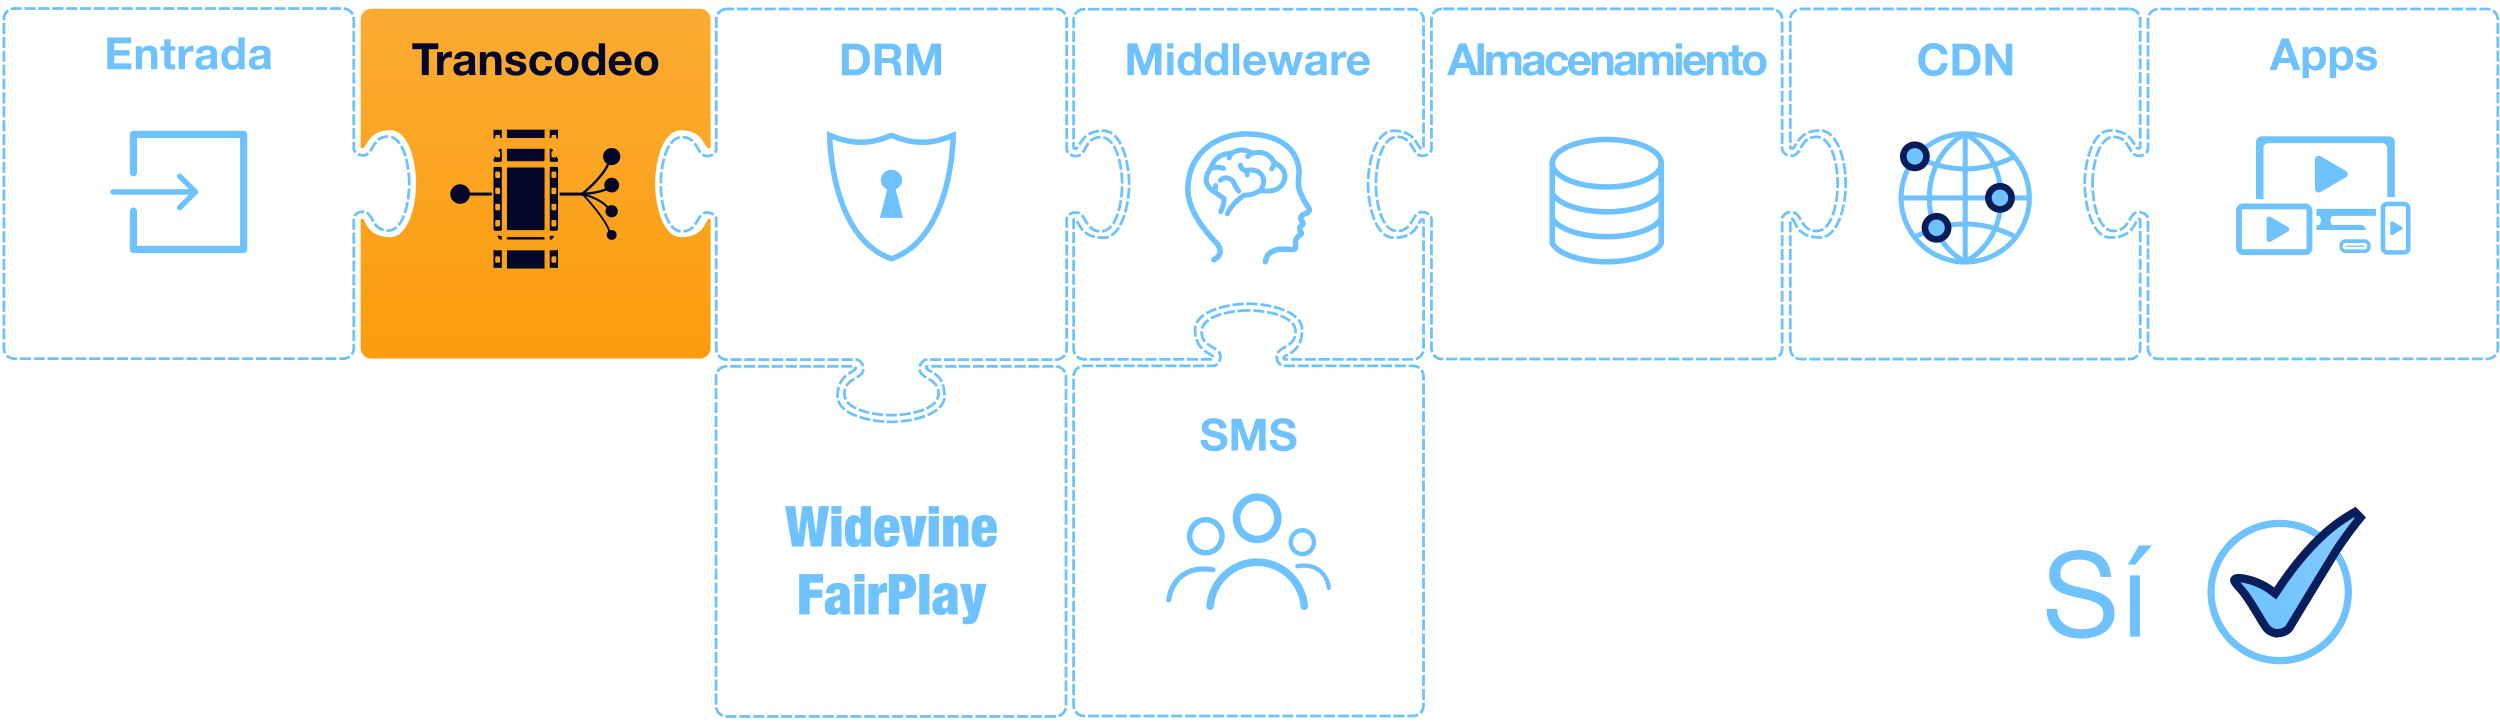 <?xml version="1.0" encoding="UTF-8" standalone="no"?>
<!-- Created with Inkscape (http://www.inkscape.org/) -->

<svg
   width="900"
   height="260"
   viewBox="0 0 238.221 68.819"
   version="1.1"
   id="svg7920"
   xml:space="preserve"
   inkscape:version="1.2.2 (b0a84865, 2022-12-01)"
   sodipodi:docname="puz3es.svg"
   inkscape:export-filename="../../../Downloads/puz2.png"
   inkscape:export-xdpi="96"
   inkscape:export-ydpi="96"
   xmlns:inkscape="http://www.inkscape.org/namespaces/inkscape"
   xmlns:sodipodi="http://sodipodi.sourceforge.net/DTD/sodipodi-0.dtd"
   xmlns:xlink="http://www.w3.org/1999/xlink"
   xmlns="http://www.w3.org/2000/svg"
   xmlns:svg="http://www.w3.org/2000/svg"><sodipodi:namedview
     id="namedview7922"
     pagecolor="#ffffff"
     bordercolor="#666666"
     borderopacity="1.0"
     inkscape:showpageshadow="2"
     inkscape:pageopacity="0.0"
     inkscape:pagecheckerboard="0"
     inkscape:deskcolor="#d1d1d1"
     inkscape:document-units="mm"
     showgrid="false"
     inkscape:zoom="1.5099076"
     inkscape:cx="358.96236"
     inkscape:cy="167.89107"
     inkscape:window-width="1920"
     inkscape:window-height="1027"
     inkscape:window-x="0"
     inkscape:window-y="25"
     inkscape:window-maximized="1"
     inkscape:current-layer="layer1"
     showguides="true"><inkscape:grid
       type="xygrid"
       id="grid4705"
       originx="0"
       originy="0" /></sodipodi:namedview><defs
     id="defs7917"><linearGradient
       inkscape:collect="always"
       id="linearGradient377823"><stop
         style="stop-color:#fbab32;stop-opacity:1;"
         offset="0"
         id="stop377819" /><stop
         style="stop-color:#fb9d0e;stop-opacity:1;"
         offset="1"
         id="stop377821" /></linearGradient><path
       id="E-2"
       d="m -7.693,2.313 c -0.123,0.071 -0.199,0.202 -0.199,0.344 v 3.176 c 0,0.306 0.331,0.497 0.596,0.344 l 2.75,-1.588 c 0.265,-0.153 0.265,-0.535 0,-0.687 l -2.75,-1.588 c -0.123,-0.071 -0.274,-0.071 -0.396,0 z" /><path
       id="E-2-3"
       d="m -7.693,2.313 c -0.123,0.071 -0.199,0.202 -0.199,0.344 v 3.176 c 0,0.306 0.331,0.497 0.596,0.344 l 2.75,-1.588 c 0.265,-0.153 0.265,-0.535 0,-0.687 l -2.75,-1.588 c -0.123,-0.071 -0.274,-0.071 -0.396,0 z" /><path
       id="E-2-1"
       d="m -7.693,2.313 c -0.123,0.071 -0.199,0.202 -0.199,0.344 v 3.176 c 0,0.306 0.331,0.497 0.596,0.344 l 2.75,-1.588 c 0.265,-0.153 0.265,-0.535 0,-0.687 l -2.75,-1.588 c -0.123,-0.071 -0.274,-0.071 -0.396,0 z" /><linearGradient
       inkscape:collect="always"
       xlink:href="#linearGradient377823"
       id="linearGradient377825-1"
       x1="43.254"
       y1="1.457"
       x2="43.254"
       y2="33.257"
       gradientUnits="userSpaceOnUse"
       gradientTransform="translate(0.12,0.006)" /><linearGradient
       inkscape:collect="always"
       xlink:href="#linearGradient1387244-9"
       id="linearGradient1392240-0"
       gradientUnits="userSpaceOnUse"
       gradientTransform="matrix(1.945,0,0,1.949,90.714,-30.644)"
       x1="63.323"
       y1="46.656"
       x2="67.244"
       y2="40.858" /><linearGradient
       inkscape:collect="always"
       id="linearGradient1387244-9"><stop
         style="stop-color:#6dc2ff;stop-opacity:1;"
         offset="0"
         id="stop1387240-1" /><stop
         style="stop-color:#81caff;stop-opacity:1;"
         offset="1"
         id="stop1387242-9" /></linearGradient></defs><g
     inkscape:label="Layer 1"
     inkscape:groupmode="layer"
     id="layer1"><path
       id="path1244834-7"
       style="fill:url(#linearGradient377825-1);fill-opacity:1;stroke:none;stroke-width:0.337;stroke-linecap:butt;stroke-linejoin:round;stroke-dasharray:1.347, 0.337;stroke-dashoffset:0;stroke-opacity:1;paint-order:stroke markers fill"
       d="m 66.705,0.834 c 0.555,0 1.003,0.447 1.003,1.003 v 12.217 c -0.595,0.513 -0.422,-1.646 -2.82,-1.645 -1.837,0.001 -2.468,3.242 -2.468,5.095 0,1.853 0.652,5.101 2.468,5.095 2.614,-0.013 2.264,-2.137 2.82,-1.706 V 33.171 c 0,0.555 -0.447,1.002 -1.003,1.002 h -31.334 c -0.555,0 -1.003,-0.447 -1.003,-1.002 V 20.892 c 0.556,-0.431 0.206,1.696 2.82,1.706 1.815,0 2.471,-3.242 2.468,-5.095 0,-1.853 -0.631,-5.094 -2.468,-5.095 -2.398,-0.001 -2.225,2.158 -2.82,1.645 V 1.836 c 0,-0.555 0.447,-1.003 1.003,-1.003 z" /><path
       id="path358358-0"
       style="fill:#03072a;fill-opacity:1;stroke:#fb9d0e;stroke-width:0.132;stroke-dasharray:none;stroke-opacity:1"
       d="m 48.245,25.591 v -2.861 c 0,-0.114 0.074,-0.205 0.165,-0.205 h 3.377 c 0.091,0 0.165,0.092 0.165,0.205 v 2.861" /><path
       id="path358360-6"
       style="fill:#03072a;fill-opacity:1;stroke-width:1.119"
       d="m 52.383,25.522 v -2.942 c 0,-0.063 0.05,-0.112 0.112,-0.112 h 0.564 c 0.063,0 0.113,0.05 0.113,0.112 v 2.942 z m 0.277,-0.484 h 5.6e-4 c 0.002,0 0.004,0 0.007,0 h 0.222 c 0.066,0 0.12,-0.053 0.12,-0.12 v -0.376 c 0,-0.066 -0.054,-0.12 -0.12,-0.12 h -0.222 c -0.066,0 -0.12,0.054 -0.12,0.12 v 0.376 c 0,0.065 0.05,0.117 0.113,0.12 z m 0.006,-1.539 h 0.222 c 0.066,0 0.12,-0.054 0.12,-0.12 V 23.003 c 0,-0.066 -0.054,-0.12 -0.12,-0.12 h -0.222 c -0.066,0 -0.12,0.054 -0.12,0.12 v 0.376 c 0,0.067 0.054,0.12 0.12,0.12 z" /><path
       d="m 55.498,18.489 c 0,0 2.671,2.75 2.671,4.047"
       stroke-width="0.177"
       id="path358362-8"
       style="fill:none;stroke:#03072a;stroke-opacity:1" /><g
       class="e"
       id="g358370-6"
       style="fill:none;stroke:#03072a;stroke-width:1.08;stroke-linecap:round;stroke-opacity:1"
       transform="matrix(0.889,0,0,0.883,42.607,12.653)"><path
         d="m 14.499,6.609 c 0,0 2.99,0.707 3.03,2.294"
         stroke-width="0.229"
         id="path358364-5"
         style="stroke:#03072a;stroke-opacity:1" /><path
         d="m 14.459,6.609 c 0,0 2.832,-0.14 3.149,-1.013"
         stroke-width="0.257"
         id="path358366-7"
         style="stroke:#03072a;stroke-opacity:1" /><path
         d="m 14.459,6.609 c 0,0 3.714,-2.939 2.87,-4.585"
         class="m"
         id="path358368-4"
         style="stroke:#03072a;stroke-width:0.265;stroke-opacity:1" /></g><ellipse
       cx="43.845"
       cy="18.492"
       fill="url(#D)"
       paint-order="stroke markers fill"
       class="f"
       id="ellipse358374-2"
       style="fill:#03072a;fill-opacity:1;stroke:none;stroke-width:0.529;stroke-linejoin:round"
       rx="0.941"
       ry="0.934" /><g
       class="m"
       id="g358384-6"
       transform="matrix(0.889,0,0,0.883,42.607,12.653)"
       style="fill:#03072a;fill-opacity:1;stroke:none;stroke-width:0.265;stroke-linejoin:round"><circle
         cx="17.637"
         cy="2.563"
         r="0.926"
         fill="url(#E)"
         paint-order="stroke markers fill"
         id="circle358376-6"
         style="fill:#03072a;fill-opacity:1;stroke:none;stroke-width:0.3" /><circle
         cx="17.637"
         cy="5.648"
         r="0.794"
         fill="url(#F)"
         paint-order="stroke markers fill"
         id="circle358378-9"
         style="fill:#03072a;fill-opacity:1;stroke:none;stroke-width:0.3" /><circle
         cx="17.637"
         cy="8.468"
         r="0.661"
         fill="url(#G)"
         paint-order="stroke markers fill"
         id="circle358380-3"
         style="fill:#03072a;fill-opacity:1;stroke:none;stroke-width:0.3" /><circle
         cx="17.637"
         cy="11.023"
         r="0.529"
         fill="url(#H)"
         paint-order="stroke markers fill"
         id="circle358382-4"
         style="fill:#03072a;fill-opacity:1;stroke:none;stroke-width:0.3" /></g><path
       id="path358386-5"
       style="fill:#03072a;fill-opacity:1;stroke-width:1.119"
       d="m 47.133,15.897 c -0.06,0 -0.107,0.053 -0.107,0.113 v 5.869 c 0,0.063 0.051,0.113 0.113,0.113 h 0.564 c 0.063,0 0.113,-0.05 0.113,-0.113 v -5.869 c 0,-0.063 -0.05,-0.113 -0.113,-0.113 h -0.564 c -0.002,0 -0.004,-1.08e-4 -0.007,0 z m 0.171,0.447 c 0.002,-1.08e-4 0.004,0 0.007,0 h 0.222 c 0.066,0 0.12,0.054 0.12,0.12 v 0.376 c 0,0.066 -0.054,0.119 -0.12,0.119 h -0.222 c -0.066,0 -0.12,-0.053 -0.12,-0.119 v -0.376 c 0,-0.065 0.05,-0.117 0.114,-0.12 z m 0,1.539 c 0.002,-1.08e-4 0.004,0 0.007,0 h 0.222 c 0.066,0 0.12,0.054 0.12,0.12 v 0.376 c 0,0.066 -0.054,0.119 -0.12,0.119 h -0.222 c -0.066,0 -0.12,-0.053 -0.12,-0.119 v -0.376 c 0,-0.064 0.05,-0.117 0.114,-0.12 z m 0,1.539 c 0.002,-1.08e-4 0.004,0 0.007,0 h 0.222 c 0.066,0 0.12,0.054 0.12,0.12 v 0.376 c 0,0.066 -0.054,0.12 -0.12,0.12 h -0.222 c -0.066,0 -0.12,-0.054 -0.12,-0.12 v -0.376 c 0,-0.064 0.05,-0.117 0.114,-0.12 z m 0.007,1.539 h 0.222 c 0.066,0 0.12,0.054 0.12,0.12 v 0.376 c 0,0.066 -0.054,0.12 -0.12,0.12 h -0.222 c -0.066,0 -0.12,-0.054 -0.12,-0.12 v -0.376 c 0,-0.067 0.054,-0.12 0.12,-0.12 z" /><path
       id="path358388-4"
       style="fill:#03072a;fill-opacity:1;stroke-width:1.119"
       d="m 52.49,15.897 c -0.06,0 -0.107,0.053 -0.107,0.113 v 5.869 c 0,0.063 0.05,0.113 0.113,0.113 h 0.564 c 0.063,0 0.113,-0.05 0.113,-0.113 v -5.869 c 0,-0.063 -0.051,-0.113 -0.113,-0.113 h -0.564 c -0.002,0 -0.004,-1.08e-4 -0.007,0 z m 0.17,0.447 c 0.002,-1.08e-4 0.004,0 0.006,0 h 0.222 c 0.066,0 0.12,0.054 0.12,0.12 v 0.376 c 0,0.066 -0.054,0.119 -0.12,0.119 h -0.222 c -0.066,0 -0.12,-0.053 -0.12,-0.119 v -0.376 c 0,-0.065 0.05,-0.117 0.114,-0.12 z m 0,1.539 c 0.002,-1.08e-4 0.004,0 0.006,0 h 0.222 c 0.066,0 0.12,0.054 0.12,0.12 v 0.376 c 0,0.066 -0.054,0.119 -0.12,0.119 h -0.222 c -0.066,0 -0.12,-0.053 -0.12,-0.119 v -0.376 c 0,-0.064 0.05,-0.117 0.114,-0.12 z m 0,1.539 c 0.002,-1.08e-4 0.004,0 0.006,0 h 0.222 c 0.066,0 0.12,0.054 0.12,0.12 v 0.376 c 0,0.066 -0.054,0.12 -0.12,0.12 h -0.222 c -0.066,0 -0.12,-0.054 -0.12,-0.12 v -0.376 c 0,-0.064 0.05,-0.117 0.114,-0.12 z m 0.006,1.539 h 0.222 c 0.066,0 0.12,0.054 0.12,0.12 v 0.376 c 0,0.066 -0.054,0.12 -0.12,0.12 h -0.222 c -0.066,0 -0.12,-0.054 -0.12,-0.12 v -0.376 c 0,-0.067 0.054,-0.12 0.12,-0.12 z" /><rect
       style="fill:#03072a;fill-opacity:1;stroke:none;stroke-width:0.265;stroke-linecap:round;stroke-linejoin:round;stroke-dasharray:none;stroke-dashoffset:0;stroke-opacity:1;paint-order:stroke markers fill"
       id="rect358390-7"
       width="2.679"
       height="0.286"
       x="44.182"
       y="18.349" /><rect
       style="fill:#03072a;fill-opacity:1;stroke:none;stroke-width:0.265;stroke-linecap:round;stroke-linejoin:round;stroke-dasharray:none;stroke-dashoffset:0;stroke-opacity:1;paint-order:stroke markers fill"
       id="rect358392-4"
       width="2.679"
       height="0.286"
       x="53.324"
       y="18.349" /><path
       id="path358394-6"
       style="fill:#03072a;fill-opacity:1;stroke-width:1.119"
       d="m 47.025,12.368 v 2.942 c 0,0.063 0.05,0.112 0.113,0.112 h 0.564 c 0.063,0 0.113,-0.05 0.113,-0.112 v -2.942 z m 0.278,0.484 h 5.5e-4 c 0.002,0 0.004,0 0.006,0 h 0.222 c 0.066,0 0.119,0.053 0.119,0.12 v 0.376 c 0,0.066 -0.053,0.12 -0.119,0.12 h -0.222 c -0.066,0 -0.12,-0.054 -0.12,-0.12 v -0.376 c 0,-0.065 0.05,-0.117 0.113,-0.12 z m 0.006,1.539 h 0.222 c 0.066,0 0.119,0.054 0.119,0.12 v 0.376 c 0,0.066 -0.053,0.12 -0.119,0.12 h -0.222 c -0.066,0 -0.12,-0.054 -0.12,-0.12 v -0.376 c 0,-0.067 0.054,-0.12 0.12,-0.12 z" /><path
       id="path358396-5"
       style="fill:#03072a;fill-opacity:1;stroke-width:1.119"
       d="m 52.383,12.368 v 2.942 c 0,0.063 0.05,0.112 0.112,0.112 h 0.564 c 0.063,0 0.113,-0.05 0.113,-0.112 v -2.942 z m 0.277,0.484 h 5.6e-4 c 0.002,0 0.004,0 0.007,0 h 0.222 c 0.066,0 0.12,0.053 0.12,0.12 v 0.376 c 0,0.066 -0.054,0.12 -0.12,0.12 h -0.222 c -0.066,0 -0.12,-0.054 -0.12,-0.12 v -0.376 c 0,-0.065 0.05,-0.117 0.113,-0.12 z m 0.006,1.539 h 0.222 c 0.066,0 0.12,0.054 0.12,0.12 v 0.376 c 0,0.066 -0.054,0.12 -0.12,0.12 h -0.222 c -0.066,0 -0.12,-0.054 -0.12,-0.12 v -0.376 c 0,-0.067 0.054,-0.12 0.12,-0.12 z" /><rect
       width="6.095"
       height="3.707"
       x="-21.993"
       y="48.245"
       ry="0.178"
       fill="url(#A)"
       paint-order="fill markers stroke"
       id="rect358398-4"
       style="fill:#03072a;fill-opacity:1;stroke:#fb9d0e;stroke-width:0.132;stroke-dasharray:none;stroke-opacity:1"
       transform="rotate(-90)"
       rx="0.178" /><path
       id="path358400-6"
       style="fill:#03072a;fill-opacity:1;stroke:#fb9d0e;stroke-width:0.132;stroke-dasharray:none;stroke-opacity:1"
       d="m 48.245,12.357 v 2.861 c 0,0.114 0.074,0.205 0.165,0.205 h 3.377 c 0.091,0 0.165,-0.092 0.165,-0.205 v -2.861" /><path
       id="path358402-6"
       style="fill:#03072a;fill-opacity:1;stroke-width:1.119"
       d="m 47.025,25.522 v -2.942 c 0,-0.063 0.05,-0.112 0.113,-0.112 h 0.564 c 0.063,0 0.113,0.05 0.113,0.112 v 2.942 z m 0.278,-0.484 h 5.5e-4 c 0.002,0 0.004,0 0.006,0 h 0.222 c 0.066,0 0.119,-0.053 0.119,-0.12 v -0.376 c 0,-0.066 -0.053,-0.12 -0.119,-0.12 h -0.222 c -0.066,0 -0.12,0.054 -0.12,0.12 v 0.376 c 0,0.065 0.05,0.117 0.113,0.12 z m 0.006,-1.539 h 0.222 c 0.066,0 0.119,-0.054 0.119,-0.12 V 23.003 c 0,-0.066 -0.053,-0.12 -0.119,-0.12 h -0.222 c -0.066,0 -0.12,0.054 -0.12,0.12 v 0.376 c 0,0.067 0.054,0.12 0.12,0.12 z" /><path
       id="path358404-0"
       style="fill:#03072a;fill-opacity:1;stroke:#fba21a;stroke-width:0.529;stroke-linecap:round;stroke-linejoin:round;stroke-dasharray:none;stroke-dashoffset:0;stroke-opacity:1;paint-order:stroke markers fill"
       d="m 54.941,19.558 c -0.089,0 -0.176,0.042 -0.223,0.125 l -1.965,3.405 h -5.32 l -1.965,-3.405 c -0.069,-0.12 -0.222,-0.161 -0.342,-0.092 -0.12,0.069 -0.161,0.222 -0.092,0.342 l 2.037,3.53 c 0.051,0.089 0.147,0.135 0.242,0.125 0.011,5.41e-4 0.013,0 0.021,0 h 5.528 c 0.011,0 0.013,-6.48e-4 0.019,0 0.092,0.011 0.184,-0.039 0.233,-0.125 l 2.036,-3.53 c 0.069,-0.12 0.028,-0.273 -0.092,-0.343 -0.038,-0.022 -0.078,-0.032 -0.118,-0.034 z" /><path
       id="path358406-4"
       style="fill:#03072a;fill-opacity:1;stroke:#fba523;stroke-width:0.529;stroke-linecap:round;stroke-linejoin:round;stroke-dasharray:none;stroke-dashoffset:0;stroke-opacity:1;paint-order:stroke markers fill"
       d="m 54.941,17.445 c -0.089,0 -0.176,-0.042 -0.223,-0.125 l -1.965,-3.405 h -5.32 l -1.965,3.405 c -0.069,0.12 -0.222,0.161 -0.342,0.092 -0.12,-0.069 -0.161,-0.222 -0.092,-0.342 l 2.037,-3.53 c 0.051,-0.089 0.147,-0.135 0.242,-0.125 0.011,-5.41e-4 0.013,0 0.021,0 h 5.528 c 0.011,0 0.013,6.48e-4 0.019,0 0.092,-0.011 0.184,0.039 0.233,0.125 l 2.036,3.53 c 0.069,0.12 0.028,0.273 -0.092,0.343 -0.038,0.022 -0.078,0.032 -0.118,0.034 z" /><g
       aria-label="Apps"
       id="text357557-1"
       style="font-weight:bold;font-size:4.235px;line-height:0;font-family:'Helvetica Neue';-inkscape-font-specification:'Helvetica Neue, Bold';fill:#6dc2ff;fill-opacity:1;stroke-width:0.265"
       transform="translate(0.047,0.033)"><path
         d="m 217.292,5.48 0.394,-1.11 h 0.008 l 0.381,1.11 z m 0.064,-1.855 -1.143,3.024 h 0.669 L 217.118,5.975 h 1.131 l 0.229,0.673 h 0.69 l -1.131,-3.024 z"
         id="path361896-4"
         style="fill:#6dc2ff;fill-opacity:1" /><path
         d="m 220.472,6.255 q -0.144,0 -0.246,-0.059 -0.102,-0.059 -0.165,-0.152 -0.059,-0.097 -0.089,-0.224 -0.025,-0.127 -0.025,-0.258 0,-0.136 0.025,-0.263 0.025,-0.127 0.085,-0.224 0.064,-0.097 0.161,-0.157 0.102,-0.064 0.25,-0.064 0.144,0 0.241,0.064 0.102,0.059 0.165,0.161 0.064,0.097 0.089,0.224 0.03,0.127 0.03,0.258 0,0.131 -0.025,0.258 -0.025,0.127 -0.089,0.224 -0.059,0.093 -0.161,0.152 -0.097,0.059 -0.246,0.059 z m -1.105,-1.796 v 2.956 h 0.601 V 6.377 h 0.008 q 0.11,0.161 0.28,0.246 0.174,0.08 0.377,0.08 0.241,0 0.419,-0.093 0.182,-0.093 0.301,-0.25 0.123,-0.157 0.182,-0.36 0.059,-0.203 0.059,-0.424 0,-0.233 -0.059,-0.445 -0.059,-0.216 -0.182,-0.377 -0.123,-0.161 -0.309,-0.258 -0.186,-0.097 -0.445,-0.097 -0.203,0 -0.373,0.08 -0.169,0.08 -0.28,0.258 h -0.008 V 4.459 Z"
         id="path361898-0"
         style="fill:#6dc2ff;fill-opacity:1" /><path
         d="m 223.06,6.255 q -0.144,0 -0.246,-0.059 -0.102,-0.059 -0.165,-0.152 -0.059,-0.097 -0.089,-0.224 -0.025,-0.127 -0.025,-0.258 0,-0.136 0.025,-0.263 0.025,-0.127 0.085,-0.224 0.064,-0.097 0.161,-0.157 0.102,-0.064 0.25,-0.064 0.144,0 0.241,0.064 0.102,0.059 0.165,0.161 0.064,0.097 0.089,0.224 0.03,0.127 0.03,0.258 0,0.131 -0.025,0.258 -0.025,0.127 -0.089,0.224 -0.059,0.093 -0.161,0.152 -0.097,0.059 -0.246,0.059 z m -1.105,-1.796 v 2.956 h 0.601 V 6.377 h 0.008 q 0.11,0.161 0.28,0.246 0.174,0.08 0.377,0.08 0.241,0 0.419,-0.093 0.182,-0.093 0.301,-0.25 0.123,-0.157 0.182,-0.36 0.059,-0.203 0.059,-0.424 0,-0.233 -0.059,-0.445 -0.059,-0.216 -0.182,-0.377 -0.123,-0.161 -0.309,-0.258 -0.186,-0.097 -0.445,-0.097 -0.203,0 -0.373,0.08 -0.169,0.08 -0.28,0.258 h -0.008 V 4.459 Z"
         id="path361900-0"
         style="fill:#6dc2ff;fill-opacity:1" /><path
         d="m 225.008,5.937 h -0.572 q 0.008,0.22 0.097,0.368 0.093,0.144 0.233,0.233 0.144,0.089 0.326,0.127 0.182,0.038 0.373,0.038 0.186,0 0.364,-0.038 0.182,-0.034 0.322,-0.123 0.14,-0.089 0.224,-0.233 0.089,-0.148 0.089,-0.364 0,-0.152 -0.059,-0.254 -0.059,-0.106 -0.157,-0.174 -0.097,-0.072 -0.224,-0.114 -0.123,-0.042 -0.254,-0.072 -0.127,-0.03 -0.25,-0.055 -0.123,-0.025 -0.22,-0.055 -0.093,-0.034 -0.152,-0.085 -0.059,-0.051 -0.059,-0.131 0,-0.068 0.034,-0.106 0.034,-0.042 0.081,-0.064 0.051,-0.021 0.11,-0.025 0.059,-0.008 0.11,-0.008 0.161,0 0.28,0.064 0.119,0.059 0.131,0.233 h 0.572 q -0.017,-0.203 -0.106,-0.335 -0.085,-0.136 -0.216,-0.216 -0.131,-0.08 -0.301,-0.114 -0.165,-0.034 -0.343,-0.034 -0.178,0 -0.347,0.034 -0.169,0.03 -0.305,0.11 -0.136,0.076 -0.22,0.212 -0.081,0.136 -0.081,0.347 0,0.144 0.059,0.246 0.059,0.097 0.157,0.165 0.097,0.064 0.22,0.106 0.127,0.038 0.258,0.068 0.322,0.068 0.5,0.136 0.182,0.068 0.182,0.203 0,0.08 -0.038,0.136 -0.038,0.051 -0.097,0.085 -0.055,0.03 -0.127,0.047 -0.068,0.013 -0.131,0.013 -0.089,0 -0.174,-0.021 -0.081,-0.021 -0.144,-0.064 -0.064,-0.047 -0.106,-0.114 -0.038,-0.072 -0.038,-0.169 z"
         id="path361902-6"
         style="fill:#6dc2ff;fill-opacity:1" /></g><path
       id="path362817-2"
       style="fill:none;fill-opacity:1;stroke:#6dc2ff;stroke-width:0.264;stroke-linecap:butt;stroke-linejoin:round;stroke-dasharray:1.057, 0.264;stroke-dashoffset:0;stroke-opacity:1;paint-order:stroke markers fill"
       d="m 199.393,17.531 c 0,-1.556 0.469,-4.48 2.034,-4.479 1.565,0.001 1.352,1.799 2.361,1.799 0.708,0 0.888,-0.583 0.888,-0.583 V 1.864 c 0,-0.555 0.447,-1.003 1.002,-1.003 h 31.335 c 0.555,0 1.003,0.447 1.003,1.003 v 31.334 c 0,0.555 -0.447,1.002 -1.003,1.002 H 205.679 c -0.555,0 -1.002,-0.447 -1.002,-1.002 V 20.793 c 0,0 -0.145,-0.583 -0.888,-0.583 -1.007,0 -0.786,1.798 -2.361,1.799 -1.577,0 -2.034,-2.922 -2.034,-4.478 z" /><path
       id="path362888-4"
       style="fill:#6dc2ff;fill-opacity:1;stroke-width:1.444"
       d="m 215.533,12.989 a 0.563,0.565 0 0 0 -0.566,0.568 v 5.419 h 0.72 v -4.868 c 0,-0.26 0.226,-0.47 0.505,-0.47 h 10.782 c 0.279,0 0.505,0.21 0.505,0.47 v 4.674 h 0.72 v -5.225 a 0.563,0.565 0 0 0 -0.566,-0.568 z m 5.2,6.914 v 0.666 h 0.237 c 0.299,0.289 0.175,0.577 0.073,0.866 h -0.31 v 0.483 h 4.705 c -0.009,-0.269 -0.246,-0.483 -0.54,-0.483 h -2.709 c -0.102,-0.289 -0.228,-0.577 0.072,-0.866 h 4.14 v -0.666 z" /><rect
       width="6.716"
       height="4.361"
       x="213.345"
       y="19.667"
       ry="0.363"
       stroke="url(#C)"
       stroke-width="0.664"
       paint-order="stroke markers fill"
       id="rect362890-6"
       style="fill:none;fill-opacity:1;stroke:#6dc2ff;stroke-width:0.56;stroke-dasharray:none;stroke-opacity:1" /><rect
       width="2.412"
       height="4.616"
       x="227.069"
       y="19.436"
       ry="0.384"
       stroke="url(#D)"
       stroke-width="0.553"
       paint-order="stroke markers fill"
       id="rect362892-3"
       style="fill:none;fill-opacity:1;stroke:#6dc2ff;stroke-width:0.433;stroke-dasharray:none;stroke-opacity:1" /><use
       xlink:href="#E-2-3"
       fill="url(#F)"
       paint-order="stroke markers fill"
       transform="matrix(0.881,0,0,0.884,227.54,12.84)"
       id="use362894-0"
       style="fill:#6dc2ff;fill-opacity:1;stroke-width:1.589" /><use
       xlink:href="#E-2-3"
       fill="url(#F)"
       paint-order="stroke markers fill"
       transform="matrix(0.61,0,0,0.612,220.794,19.252)"
       id="use362896-5"
       style="fill:#6dc2ff;fill-opacity:1;stroke-width:1.589" /><use
       xlink:href="#E-2-3"
       fill="url(#F)"
       paint-order="stroke markers fill"
       transform="matrix(0.339,0,0,0.34,230.439,20.303)"
       id="use362898-2"
       style="fill:#6dc2ff;fill-opacity:1;stroke-width:1.589" /><rect
       width="2.64"
       height="0.964"
       x="223.09"
       y="22.975"
       ry="0.391"
       fill="none"
       stroke-width="0.352"
       paint-order="fill markers stroke"
       stroke="url(#G)"
       id="rect362900-5"
       style="stroke:#6dc2ff;stroke-opacity:1" /><rect
       width="1.782"
       height="0.14"
       x="223.519"
       y="23.387"
       ry="0.047"
       fill="#0ca7ff"
       paint-order="fill markers stroke"
       id="rect362902-1"
       style="fill:#84ccff;fill-opacity:1;stroke-width:1.141" /><ellipse
       style="fill:none;fill-opacity:1;stroke:#6dc2ff;stroke-width:0.688;stroke-linecap:round;stroke-linejoin:round;stroke-dasharray:none;stroke-dashoffset:0;stroke-opacity:1;paint-order:stroke markers fill"
       id="path1391881-6"
       cx="217.232"
       cy="56.413"
       rx="6.538"
       ry="6.538" /><path
       d="m 216.678,60.291 a 1.458,1.461 0 0 1 -0.698,-0.433 13.806,13.835 0 0 1 -0.675,-1.054 c -0.982,-1.643 -1.425,-2.29 -1.974,-2.878 -0.165,-0.177 -0.336,-0.396 -0.377,-0.485 -0.072,-0.152 -0.072,-0.168 0.008,-0.257 0.121,-0.134 0.535,-0.127 1.141,0.016 a 6.456,6.469 0 0 1 2.534,1.224 l 0.169,0.131 0.418,-0.624 c 1.089,-1.621 2.332,-3.161 3.479,-4.31 1.085,-1.087 2.048,-1.849 3.263,-2.578 l 0.424,-0.255 0.264,0.267 0.264,0.267 -0.266,0.331 c -0.622,0.774 -1.449,1.917 -2.077,2.87 l -2.629,4.32 -1.834,3.034 c -0.307,0.364 -0.951,0.548 -1.433,0.411 z"
       fill="url(#C)"
       stroke-width="0.611"
       id="path1392238-0"
       style="fill:url(#linearGradient1392240-0);fill-opacity:1;stroke:#071d5c;stroke-width:0.794;stroke-dasharray:none;stroke-opacity:1" /><path
       id="path1245000-6"
       style="fill:none;fill-opacity:1;stroke:#6dc2ff;stroke-width:0.265;stroke-linecap:butt;stroke-linejoin:round;stroke-dasharray:1.058, 0.265;stroke-dashoffset:0;stroke-opacity:1;paint-order:stroke markers fill"
       d="m 38.996,17.494 c 0,-1.557 -0.469,-4.484 -2.035,-4.483 -1.565,0.001 -1.353,1.801 -2.362,1.801 -0.708,0 -0.888,-0.583 -0.888,-0.583 V 1.816 c 0,-0.556 -0.447,-1.003 -1.002,-1.003 H 1.37 c -0.556,0 -1.003,0.448 -1.003,1.003 v 31.356 c 0,0.556 0.447,1.003 1.003,1.003 h 31.34 c 0.555,0 1.002,-0.447 1.002,-1.003 V 20.759 c 0,0 0.145,-0.584 0.888,-0.584 1.007,0 0.786,1.799 2.362,1.8 1.577,0 2.035,-2.924 2.035,-4.481 z" /><path
       style="fill:none;stroke:#6dc2ff;stroke-width:0.529;stroke-linecap:round;stroke-linejoin:round;stroke-dasharray:none;stroke-opacity:1"
       d="m 10.77,18.289 h 7.245"
       id="path1245150-7" /><path
       style="fill:none;stroke:#6dc2ff;stroke-width:0.529;stroke-linecap:round;stroke-linejoin:round;stroke-dasharray:none;stroke-opacity:1"
       d="m 17.121,16.789 1.501,1.5 -1.501,1.5"
       id="path1245152-0" /><path
       style="fill:none;stroke:#6dc2ff;stroke-width:0.688;stroke-linecap:round;stroke-linejoin:round;stroke-dasharray:none;stroke-opacity:1"
       d="M 12.711,16.462 V 12.809 H 23.219 V 23.768 H 12.711 v -3.653"
       id="path1245154-3" /><path
       id="path1244994-6"
       style="fill:none;fill-opacity:1;stroke:#6dc2ff;stroke-width:0.264;stroke-linecap:butt;stroke-linejoin:round;stroke-dasharray:1.056, 0.264;stroke-dashoffset:0;stroke-opacity:1;paint-order:stroke markers fill"
       d="m 202.934,0.852 c 0.556,0 1.003,0.448 1.003,1.004 v 12.226 c -0.596,0.513 -0.422,-1.647 -2.821,-1.646 -1.837,0.001 -2.468,3.244 -2.468,5.098 0,1.854 0.653,5.105 2.468,5.098 2.614,-0.013 2.265,-2.138 2.821,-1.707 v 12.288 c 0,0.556 -0.447,1.003 -1.003,1.003 h -31.339 c -0.556,0 -1.003,-0.447 -1.003,-1.003 V 20.924 c 0.556,-0.431 0.206,1.697 2.821,1.707 1.816,0 2.471,-3.244 2.468,-5.098 0,-1.854 -0.631,-5.097 -2.468,-5.098 -2.398,-0.001 -2.225,2.159 -2.821,1.646 V 1.855 c 0,-0.556 0.447,-1.004 1.003,-1.004 z" /><path
       d="m 187.264,12.776 c 4.421,2.212 4.697,9.676 0,12.164 m 0,-12.164 c -4.421,2.212 -4.697,9.676 0,12.164 m 0,-12.164 v 12.164 m 6.109,-6.082 a 6.109,6.112 0 0 1 -6.109,6.112 6.109,6.112 0 0 1 -6.109,-6.112 6.109,6.112 0 0 1 6.109,-6.112 6.109,6.112 0 0 1 6.109,6.112 z m -0.03,0 H 181.186 m 10.637,-3.87 c -3.039,1.474 -6.078,1.474 -9.118,0 m 9.118,7.464 c -3.039,-1.474 -6.078,-1.474 -9.118,0"
       fill="none"
       stroke="url(#F)"
       stroke-linecap="round"
       id="path1245142-3"
       style="stroke:#6dc2ff;stroke-width:0.481;stroke-linejoin:round;stroke-opacity:1" /><ellipse
       cx="182.464"
       cy="14.899"
       fill="url(#C)"
       paint-order="stroke markers fill"
       id="circle1245144-1"
       style="fill:#6dc2ff;fill-opacity:1;stroke:#071c5b;stroke-width:0.635;stroke-linecap:round;stroke-linejoin:round;stroke-dasharray:none;stroke-opacity:1;paint-order:stroke fill markers"
       rx="1.105"
       ry="1.105" /><ellipse
       cx="190.575"
       cy="18.852"
       fill="url(#D)"
       paint-order="stroke markers fill"
       id="circle1245146-6"
       style="fill:#6dc2ff;fill-opacity:1;stroke:#071c5b;stroke-width:0.635;stroke-linecap:round;stroke-linejoin:round;stroke-dasharray:none;stroke-opacity:1;paint-order:stroke fill markers"
       rx="1.105"
       ry="1.105" /><ellipse
       cx="184.53"
       cy="21.707"
       fill="url(#E)"
       paint-order="stroke markers fill"
       id="circle1245148-3"
       style="fill:#6dc2ff;fill-opacity:1;stroke:#071c5b;stroke-width:0.635;stroke-linecap:round;stroke-linejoin:round;stroke-dasharray:none;stroke-opacity:1;paint-order:stroke fill markers"
       rx="1.105"
       ry="1.105" /><g
       aria-label="CDN"
       id="text1356035-2"
       style="font-weight:bold;font-size:4.235px;line-height:0;font-family:'Helvetica Neue';-inkscape-font-specification:'Helvetica Neue, Bold';fill:#6dc2ff;fill-opacity:1;stroke-width:0.265"
       transform="translate(0.102,0.154)"><path
         d="m 184.828,5.026 h 0.644 q -0.03,-0.263 -0.144,-0.466 -0.114,-0.203 -0.292,-0.339 -0.174,-0.14 -0.398,-0.212 -0.22,-0.072 -0.47,-0.072 -0.347,0 -0.627,0.123 -0.275,0.123 -0.466,0.339 -0.191,0.216 -0.292,0.508 -0.102,0.288 -0.102,0.627 0,0.33 0.102,0.618 0.102,0.284 0.292,0.495 0.191,0.212 0.466,0.335 0.28,0.119 0.627,0.119 0.28,0 0.512,-0.085 0.233,-0.085 0.407,-0.246 0.174,-0.161 0.28,-0.39 0.106,-0.229 0.131,-0.512 h -0.644 q -0.038,0.305 -0.212,0.491 -0.169,0.186 -0.474,0.186 -0.224,0 -0.381,-0.085 -0.157,-0.089 -0.254,-0.233 -0.097,-0.144 -0.144,-0.322 -0.042,-0.182 -0.042,-0.373 0,-0.199 0.042,-0.385 0.047,-0.186 0.144,-0.33 0.097,-0.148 0.254,-0.233 0.157,-0.089 0.381,-0.089 0.123,0 0.233,0.042 0.114,0.038 0.203,0.11 0.089,0.072 0.148,0.169 0.059,0.093 0.076,0.208 z"
         id="path364007-4"
         style="fill:#6dc2ff;fill-opacity:1" /><path
         d="M 186.616,6.475 V 4.569 h 0.474 q 0.246,0 0.411,0.072 0.169,0.068 0.271,0.199 0.102,0.131 0.144,0.318 0.047,0.182 0.047,0.411 0,0.25 -0.064,0.424 -0.064,0.174 -0.169,0.284 -0.106,0.106 -0.241,0.152 -0.136,0.047 -0.28,0.047 z m -0.665,-2.465 v 3.024 h 1.304 q 0.347,0 0.601,-0.114 0.258,-0.119 0.428,-0.322 0.174,-0.203 0.258,-0.483 0.085,-0.28 0.085,-0.61 0,-0.377 -0.106,-0.656 -0.102,-0.28 -0.288,-0.466 -0.182,-0.186 -0.436,-0.28 -0.25,-0.093 -0.542,-0.093 z"
         id="path364009-7"
         style="fill:#6dc2ff;fill-opacity:1" /><path
         d="m 189.089,4.01 v 3.024 h 0.623 V 5.009 h 0.008 l 1.258,2.024 h 0.665 V 4.01 H 191.02 v 2.029 h -0.008 l -1.262,-2.029 z"
         id="path364011-7"
         style="fill:#6dc2ff;fill-opacity:1" /></g><path
       id="path1244996"
       style="fill:none;fill-opacity:1;stroke:#6dc2ff;stroke-width:0.265;stroke-linecap:butt;stroke-linejoin:round;stroke-dasharray:1.058, 0.265;stroke-dashoffset:0;stroke-opacity:1"
       d="m 137.403,0.846 c -0.557,0 -1.005,0.447 -1.005,1.003 V 14.262 c 0,0 -0.144,0.584 -0.889,0.584 -1.01,0 -0.787,-1.799 -2.368,-1.801 -1.58,0 -2.039,2.925 -2.039,4.482 0,1.557 0.47,4.483 2.039,4.482 1.569,-0.001 1.356,-1.801 2.368,-1.801 0.709,0 0.889,0.584 0.889,0.584 v 12.413 c 0,0.556 0.448,1.003 1.005,1.003 h 31.412 c 0.557,0 1.005,-0.448 1.005,-1.003 V 20.79 c 0,-0.013 0.152,-0.579 0.889,-0.582 1.009,0 0.787,1.8 2.368,1.801 1.58,0 2.039,-2.925 2.039,-4.482 0,-1.557 -0.47,-4.483 -2.039,-4.482 -1.569,0.001 -1.356,1.795 -2.368,1.801 -0.703,0 -0.886,-0.571 -0.889,-0.582 V 1.849 c 0,-0.556 -0.448,-1.003 -1.005,-1.003 z" /><path
       id="path1245022"
       style="fill:none;fill-opacity:1;stroke:#6dc2ff;stroke-width:0.265;stroke-linecap:butt;stroke-linejoin:round;stroke-dasharray:1.058, 0.265;stroke-dashoffset:0;stroke-opacity:1;paint-order:stroke markers fill"
       d="m 118.975,29.576 c -1.556,0 -4.481,0.469 -4.48,2.036 0.001,1.566 1.799,1.353 1.799,2.363 0,0.709 -0.583,0.888 -0.583,0.888 h -12.406 c -0.556,0 -1.003,0.447 -1.003,1.003 v 31.358 c 0,0.556 0.447,1.004 1.003,1.004 h 31.338 c 0.555,0 1.002,-0.448 1.002,-1.004 V 35.866 c 0,-0.555 -0.447,-1.003 -1.002,-1.003 H 122.237 c 0,0 -0.583,-0.145 -0.583,-0.888 0,-1.008 1.798,-0.786 1.799,-2.363 0,-1.578 -2.923,-2.036 -4.479,-2.036 z" /><path
       id="path1245032"
       style="fill:none;fill-opacity:1;stroke:#6dc2ff;stroke-width:0.265;stroke-linecap:butt;stroke-linejoin:round;stroke-dasharray:1.058, 0.265;stroke-dashoffset:0;stroke-opacity:1;paint-order:stroke markers fill"
       d="m 69.236,34.906 c -0.556,0 -1.003,0.447 -1.003,1.003 v 31.357 c 0,0.556 0.446,1.004 1.003,1.004 h 31.339 c 0.557,0 1.003,-0.448 1.003,-1.004 V 35.909 c 0,-0.556 -0.446,-1.003 -1.003,-1.003 H 88.295 c -0.432,0.556 1.695,0.207 1.705,2.822 0.013,1.817 -3.242,2.472 -5.094,2.47 -1.855,0 -5.096,-0.631 -5.097,-2.47 0,-2.399 2.158,-2.226 1.645,-2.822 z" /><g
       aria-label="Widevine FairPlay"
       id="g1245066"
       style="font-weight:900;font-stretch:condensed;font-size:4.233px;line-height:1.2;font-family:'Helvetica Neue';-inkscape-font-specification:'Helvetica Neue, Heavy Condensed';text-align:center;text-anchor:middle;fill:#6dc2ff;fill-opacity:1;stroke-width:0.208"
       transform="matrix(1.273,0,0,1.274,260.726,-203.167)"><path
         d="m -144.753,197.326 -0.284,2.091 h -0.008 l -0.237,-2.091 h -0.762 l 0.516,3.023 h 0.864 l 0.262,-2.032 h 0.008 l 0.262,2.032 h 0.864 l 0.516,-3.023 h -0.762 l -0.212,2.091 h -0.008 l -0.309,-2.091 z"
         id="path1245034"
         style="fill:#6dc2ff;fill-opacity:1;stroke-width:0.208" /><path
         d="m -142.585,197.326 v 0.567 h 0.762 v -0.567 z m 0,0.732 v 2.29 h 0.762 v -2.29 z"
         id="path1245036"
         style="fill:#6dc2ff;fill-opacity:1;stroke-width:0.208" /><path
         d="m -140.812,199.205 q 0,-0.186 0.008,-0.309 0.008,-0.123 0.03,-0.195 0.025,-0.076 0.068,-0.106 0.042,-0.03 0.11,-0.03 0.064,0 0.106,0.03 0.042,0.03 0.064,0.106 0.025,0.072 0.034,0.195 0.008,0.123 0.008,0.309 0,0.182 -0.008,0.305 -0.008,0.123 -0.034,0.199 -0.021,0.072 -0.064,0.102 -0.042,0.03 -0.106,0.03 -0.068,0 -0.11,-0.03 -0.042,-0.03 -0.068,-0.102 -0.021,-0.076 -0.03,-0.199 -0.008,-0.123 -0.008,-0.305 z m 0.428,-1.88 v 0.991 h -0.008 q -0.059,-0.178 -0.191,-0.246 -0.127,-0.072 -0.288,-0.072 -0.157,0 -0.288,0.059 -0.131,0.059 -0.224,0.195 -0.089,0.135 -0.14,0.356 -0.051,0.22 -0.051,0.546 0,0.639 0.152,0.94 0.152,0.301 0.533,0.301 0.203,0 0.326,-0.085 0.123,-0.085 0.195,-0.275 h 0.008 v 0.313 h 0.737 v -3.023 z"
         id="path1245038"
         style="fill:#6dc2ff;fill-opacity:1;stroke-width:0.208" /><path
         d="m -138.191,198.816 v 0.102 h -0.419 v -0.102 q 0,-0.182 0.042,-0.267 0.047,-0.085 0.165,-0.085 0.123,0 0.165,0.085 0.047,0.085 0.047,0.267 z m -0.419,0.516 h 1.13 v -0.233 q 0,-0.313 -0.059,-0.521 -0.055,-0.212 -0.174,-0.339 -0.114,-0.131 -0.288,-0.186 -0.169,-0.055 -0.398,-0.055 -0.258,0 -0.445,0.068 -0.182,0.064 -0.301,0.207 -0.119,0.144 -0.174,0.373 -0.055,0.229 -0.055,0.559 0,0.326 0.047,0.555 0.051,0.229 0.165,0.373 0.114,0.14 0.301,0.203 0.186,0.059 0.461,0.059 0.474,0 0.682,-0.212 0.207,-0.216 0.216,-0.639 h -0.686 q 0,0.233 -0.059,0.318 -0.055,0.08 -0.157,0.08 -0.08,0 -0.144,-0.059 -0.064,-0.064 -0.064,-0.25 z"
         id="path1245040"
         style="fill:#6dc2ff;fill-opacity:1;stroke-width:0.208" /><path
         d="m -137.433,198.058 0.542,2.29 h 0.897 l 0.559,-2.29 h -0.787 l -0.212,1.647 h -0.008 l -0.216,-1.647 z"
         id="path1245042"
         style="fill:#6dc2ff;fill-opacity:1;stroke-width:0.208" /><path
         d="m -135.295,197.326 v 0.567 h 0.762 v -0.567 z m 0,0.732 v 2.29 h 0.762 v -2.29 z"
         id="path1245044"
         style="fill:#6dc2ff;fill-opacity:1;stroke-width:0.208" /><path
         d="m -134.216,198.058 v 2.29 h 0.762 v -1.511 q 0,-0.144 0.042,-0.207 0.042,-0.064 0.144,-0.064 0.102,0 0.144,0.064 0.042,0.064 0.042,0.207 v 1.511 h 0.762 v -1.727 q 0,-0.186 -0.047,-0.305 -0.047,-0.119 -0.127,-0.191 -0.08,-0.072 -0.191,-0.097 -0.106,-0.03 -0.233,-0.03 -0.406,0 -0.555,0.339 h -0.008 v -0.279 z"
         id="path1245046"
         style="fill:#6dc2ff;fill-opacity:1;stroke-width:0.208" /><path
         d="m -130.901,198.816 v 0.102 h -0.419 v -0.102 q 0,-0.182 0.042,-0.267 0.047,-0.085 0.165,-0.085 0.123,0 0.165,0.085 0.047,0.085 0.047,0.267 z m -0.419,0.516 h 1.13 v -0.233 q 0,-0.313 -0.059,-0.521 -0.055,-0.212 -0.174,-0.339 -0.114,-0.131 -0.288,-0.186 -0.169,-0.055 -0.398,-0.055 -0.258,0 -0.445,0.068 -0.182,0.064 -0.301,0.207 -0.119,0.144 -0.174,0.373 -0.055,0.229 -0.055,0.559 0,0.326 0.047,0.555 0.051,0.229 0.165,0.373 0.114,0.14 0.301,0.203 0.186,0.059 0.461,0.059 0.474,0 0.682,-0.212 0.207,-0.216 0.216,-0.639 h -0.686 q 0,0.233 -0.059,0.318 -0.055,0.08 -0.157,0.08 -0.08,0 -0.144,-0.059 -0.064,-0.064 -0.064,-0.25 z"
         id="path1245048"
         style="fill:#6dc2ff;fill-opacity:1;stroke-width:0.208" /><path
         d="m -144.99,202.406 v 3.023 h 0.787 v -1.245 h 0.94 v -0.618 h -0.94 v -0.516 h 1.003 v -0.643 z"
         id="path1245050"
         style="fill:#6dc2ff;fill-opacity:1;stroke-width:0.208" /><path
         d="m -142.158,204.975 q -0.085,0 -0.135,-0.068 -0.051,-0.068 -0.051,-0.182 0,-0.114 0.034,-0.182 0.034,-0.072 0.123,-0.114 0.085,-0.038 0.152,-0.047 0.072,-0.013 0.106,-0.059 h 0.008 v 0.275 q 0,0.191 -0.055,0.284 -0.055,0.093 -0.182,0.093 z m 0.284,0.453 h 0.737 q -0.047,-0.089 -0.059,-0.212 -0.013,-0.123 -0.013,-0.284 v -1.118 q 0,-0.224 -0.068,-0.364 -0.064,-0.144 -0.186,-0.224 -0.119,-0.085 -0.288,-0.114 -0.165,-0.034 -0.364,-0.034 -0.131,0 -0.284,0.03 -0.152,0.025 -0.284,0.11 -0.131,0.08 -0.22,0.233 -0.089,0.148 -0.089,0.398 h 0.66 q 0.004,-0.182 0.055,-0.241 0.051,-0.064 0.161,-0.064 0.195,0 0.195,0.212 0,0.106 -0.051,0.165 -0.051,0.055 -0.174,0.085 l -0.301,0.072 q -0.182,0.042 -0.305,0.106 -0.123,0.059 -0.195,0.148 -0.072,0.085 -0.106,0.203 -0.03,0.119 -0.03,0.279 0,0.148 0.034,0.271 0.034,0.123 0.11,0.212 0.076,0.089 0.195,0.131 0.123,0.047 0.296,0.047 0.178,0 0.313,-0.076 0.14,-0.076 0.203,-0.229 h 0.008 q 0.008,0.072 0.017,0.135 0.008,0.064 0.03,0.123 z"
         id="path1245052"
         style="fill:#6dc2ff;fill-opacity:1;stroke-width:0.208" /><path
         d="m -140.858,202.406 v 0.567 h 0.762 v -0.567 z m 0,0.732 v 2.29 h 0.762 v -2.29 z"
         id="path1245054"
         style="fill:#6dc2ff;fill-opacity:1;stroke-width:0.208" /><path
         d="m -139.8,203.138 v 2.29 h 0.762 v -1.249 q 0,-0.229 0.11,-0.318 0.114,-0.089 0.318,-0.089 0.047,0 0.093,0.004 0.047,0.004 0.097,0.013 v -0.711 h -0.123 q -0.169,0 -0.309,0.11 -0.14,0.106 -0.203,0.313 h -0.008 v -0.364 z"
         id="path1245056"
         style="fill:#6dc2ff;fill-opacity:1;stroke-width:0.208" /><path
         d="m -137.497,203.71 v -0.737 h 0.148 q 0.305,0 0.305,0.368 0,0.191 -0.08,0.279 -0.076,0.089 -0.224,0.089 z m -0.787,-1.304 v 3.023 h 0.787 v -1.151 h 0.275 q 0.487,0 0.737,-0.233 0.254,-0.237 0.254,-0.707 0,-0.199 -0.051,-0.368 -0.051,-0.169 -0.161,-0.292 -0.106,-0.127 -0.271,-0.199 -0.165,-0.072 -0.389,-0.072 z"
         id="path1245058"
         style="fill:#6dc2ff;fill-opacity:1;stroke-width:0.208" /><path
         d="m -136.002,202.406 v 3.023 h 0.762 v -3.023 z"
         id="path1245060"
         style="fill:#6dc2ff;fill-opacity:1;stroke-width:0.208" /><path
         d="m -134.093,204.975 q -0.085,0 -0.135,-0.068 -0.051,-0.068 -0.051,-0.182 0,-0.114 0.034,-0.182 0.034,-0.072 0.123,-0.114 0.085,-0.038 0.152,-0.047 0.072,-0.013 0.106,-0.059 h 0.008 v 0.275 q 0,0.191 -0.055,0.284 -0.055,0.093 -0.182,0.093 z m 0.284,0.453 h 0.737 q -0.047,-0.089 -0.059,-0.212 -0.013,-0.123 -0.013,-0.284 v -1.118 q 0,-0.224 -0.068,-0.364 -0.064,-0.144 -0.186,-0.224 -0.119,-0.085 -0.288,-0.114 -0.165,-0.034 -0.364,-0.034 -0.131,0 -0.284,0.03 -0.152,0.025 -0.284,0.11 -0.131,0.08 -0.22,0.233 -0.089,0.148 -0.089,0.398 h 0.66 q 0.004,-0.182 0.055,-0.241 0.051,-0.064 0.161,-0.064 0.195,0 0.195,0.212 0,0.106 -0.051,0.165 -0.051,0.055 -0.174,0.085 l -0.301,0.072 q -0.182,0.042 -0.305,0.106 -0.123,0.059 -0.195,0.148 -0.072,0.085 -0.106,0.203 -0.03,0.119 -0.03,0.279 0,0.148 0.034,0.271 0.034,0.123 0.11,0.212 0.076,0.089 0.195,0.131 0.123,0.047 0.296,0.047 0.178,0 0.313,-0.076 0.14,-0.076 0.203,-0.229 h 0.008 q 0.008,0.072 0.017,0.135 0.008,0.064 0.03,0.123 z"
         id="path1245062"
         style="fill:#6dc2ff;fill-opacity:1;stroke-width:0.208" /><path
         d="m -132.747,205.61 v 0.533 q 0.097,0.008 0.199,0.013 0.106,0.004 0.229,0.004 0.152,0 0.271,-0.03 0.119,-0.03 0.207,-0.106 0.093,-0.076 0.157,-0.207 0.068,-0.127 0.119,-0.326 l 0.614,-2.354 h -0.762 l -0.22,1.545 h -0.008 l -0.233,-1.545 h -0.783 l 0.601,2.159 q 0.013,0.047 0.021,0.089 0.013,0.042 0.013,0.068 0,0.017 -0.013,0.047 -0.013,0.03 -0.042,0.055 -0.03,0.03 -0.08,0.051 -0.047,0.021 -0.119,0.021 -0.042,0 -0.085,-0.004 -0.042,-0.004 -0.085,-0.013 z"
         id="path1245064"
         style="fill:#6dc2ff;fill-opacity:1;stroke-width:0.208" /></g><path
       id="path1245068"
       style="fill:none;fill-opacity:1;stroke:#6dc2ff;stroke-width:0.265;stroke-linecap:butt;stroke-linejoin:round;stroke-dasharray:1.058, 0.265;stroke-dashoffset:0;stroke-opacity:1;paint-order:stroke markers fill"
       d="m 103.305,0.875 c -0.556,0 -1.002,0.448 -1.002,1.003 V 14.104 c 0.596,0.513 0.422,-1.647 2.82,-1.646 1.837,0.001 2.468,3.244 2.468,5.098 0,1.854 -0.653,5.105 -2.468,5.098 -2.614,-0.013 -2.264,-2.138 -2.82,-1.707 v 12.288 c 0,0.556 0.447,1.003 1.002,1.003 h 12.219 c 0.513,-0.596 -1.647,-0.423 -1.645,-2.822 10e-4,-1.838 3.243,-2.47 5.096,-2.47 1.853,0 5.108,0.653 5.096,2.47 -0.013,2.616 -2.137,2.266 -1.706,2.822 h 12.28 c 0.556,0 1.003,-0.447 1.003,-1.003 V 20.947 c -0.556,-0.431 -0.206,1.697 -2.821,1.707 -1.816,0 -2.47,-3.244 -2.468,-5.098 0,-1.854 0.63,-5.097 2.468,-5.098 2.398,0 2.225,2.159 2.821,1.646 V 1.878 c 0,-0.556 -0.447,-1.003 -1.003,-1.003 z"
       inkscape:export-filename="../../../Downloads/path76415.svg"
       inkscape:export-xdpi="96"
       inkscape:export-ydpi="96" /><path
       id="path1245070"
       style="fill:none;fill-opacity:1;stroke:#6dc2ff;stroke-width:0.265;stroke-linecap:butt;stroke-linejoin:miter;stroke-dasharray:1.058, 0.265;stroke-dashoffset:0;stroke-opacity:1"
       d="m 69.254,0.856 c -0.556,0 -1.003,0.448 -1.003,1.004 V 14.291 c 0,0 -0.144,0.585 -0.888,0.585 -1.008,0 -0.787,-1.802 -2.366,-1.803 -1.578,0 -2.037,2.929 -2.037,4.489 0,1.558 0.47,4.488 2.037,4.487 1.567,-0.001 1.355,-1.803 2.366,-1.803 0.709,0 0.888,0.585 0.888,0.585 V 33.261 c 0,0.557 0.448,1.005 1.003,1.005 h 12.424 c 0,0 0.585,0.144 0.585,0.889 0,1.009 -1.801,0.787 -1.802,2.367 0,1.58 2.928,2.039 4.486,2.039 1.557,0 4.486,-0.47 4.485,-2.039 0,-1.569 -1.802,-1.355 -1.802,-2.367 0,-0.709 0.584,-0.889 0.584,-0.889 h 12.423 c 0.556,0 1.004,-0.448 1.004,-1.005 V 20.828 c 0,-0.013 0.152,-0.58 0.888,-0.583 1.008,0 0.787,1.802 2.365,1.803 1.579,0 2.037,-2.929 2.037,-4.487 0,-1.56 -0.47,-4.489 -2.037,-4.489 -1.568,10e-4 -1.355,1.798 -2.365,1.803 -0.702,0 -0.885,-0.572 -0.888,-0.583 V 1.86 c 0,-0.556 -0.448,-1.004 -1.004,-1.004 z" /><path
       d="m 79.061,12.894 c 0,0 0,9.706 5.885,11.765 5.885,-2.059 5.885,-11.765 5.885,-11.765 -2.122,0.876 -3.825,0.882 -5.885,0 -2.06,0.882 -3.763,0.876 -5.885,0 z"
       fill="url(#A)"
       stroke="url(#B)"
       stroke-width="0.403"
       id="path1245122"
       style="fill:none;stroke:#6dc2ff;stroke-width:0.529;stroke-dasharray:none;stroke-opacity:1" /><path
       d="m 84.946,16.17 a 1.016,1.016 0 0 0 -1.014,0.952 c 0,0.396 0.211,0.744 0.612,0.913 l -0.696,2.726 h 2.195 L 85.351,18.036 c 0.416,-0.182 0.61,-0.517 0.609,-0.913 -0.001,-0.396 -0.384,-0.937 -1.013,-0.952 z"
       fill="#f2172f"
       stroke-width="0.132"
       stroke-linejoin="round"
       id="path1245124"
       style="fill:#6dc2ff;fill-opacity:1;stroke:none" /><path
       id="path1245126"
       style="fill:none;stroke:#6dc2ff;stroke-width:0.484;stroke-linecap:round;stroke-linejoin:round;stroke-dasharray:none;stroke-opacity:1"
       d="m 115.79,18.282 c -0.002,-0.183 -0.02,-0.352 0.043,-0.599 m 5.56,-2.186 c -0.013,0.267 -0.095,0.455 -0.222,0.588 m -1.844,-1.48 c -0.206,0.095 -0.345,0.197 -0.422,0.303 m -1.517,-0.314 c -0.149,0.141 -0.252,0.288 -0.263,0.451 m -1.757,1.012 c 0.408,-0.148 0.78,-0.175 1.211,-0.012 m 1.456,2.158 c -0.182,-0.225 -0.364,-0.516 -0.546,-0.941 -0.405,-0.392 -0.809,-0.422 -1.214,-0.078 m 2.63,-0.961 c -0.382,0.055 -0.625,-0.099 -0.708,-0.49 m 1.866,2.416 c 0.594,0.08 1.343,0.124 1.83,-0.272 0.702,-0.57 0.892,-1.736 -0.452,-2.37 -0.436,-0.835 -1.143,-1.146 -2.133,-0.907 -0.914,-0.53 -1.332,-0.277 -1.986,0 -0.758,0.046 -1.484,0.231 -1.969,1.432 -0.764,1.081 -0.387,1.805 0.428,2.302 l 0.853,0.578 c -0.003,0.44 -0.101,0.861 -0.312,1.257 m 0.624,0.185 c 0.346,-0.694 0.888,-1.276 1.617,-1.75 0.571,-0.008 1.102,-0.152 1.573,-0.504 0.703,-1.073 -0.036,-2.069 -1.213,-1.876 -0.1,0.136 -0.099,0.284 -0.072,0.434" /><path
       style="fill:none;stroke:#6dc2ff;stroke-width:0.529;stroke-linecap:round;stroke-linejoin:round;stroke-dasharray:none;stroke-opacity:1"
       d="m 115.663,24.753 c 0.575,-0.309 0.855,-0.798 0.329,-1.518 -2.286,-2.371 -2.974,-4.205 -2.773,-5.725 0.247,-3.254 3.073,-4.668 5.246,-4.741 1.887,-0.063 5.184,0.449 5.33,3.676 -0.052,0.629 -0.132,1.054 0.008,1.602 0.05,0.195 0.163,0.433 0.266,0.662 0.411,1.034 1.219,1.36 0.203,1.693 -0.047,0.016 -0.476,0.212 -0.27,0.567 0.116,0.237 0.279,0.342 0.029,0.509 -0.243,0.122 -0.218,0.443 -0.048,0.669 0.121,0.161 -0.117,0.216 -0.248,0.357 -0.323,0.284 -0.314,0.51 -0.271,1.078 -0.126,0.492 -1.261,-0.163 -2.181,0.368 -0.561,0.236 -0.636,0.686 -0.703,0.99"
       id="path1245128"
       sodipodi:nodetypes="cccscsccccscccc" /><ellipse
       style="fill:none;fill-opacity:1;stroke:#6dc2ff;stroke-width:0.529;stroke-linecap:round;stroke-linejoin:round;stroke-dasharray:none;stroke-dashoffset:0;stroke-opacity:1;paint-order:stroke markers fill"
       id="ellipse1245130"
       cx="153.11"
       cy="15.554"
       rx="5.19"
       ry="2.261" /><path
       style="fill:none;stroke:#6dc2ff;stroke-width:0.529;stroke-linecap:butt;stroke-linejoin:miter;stroke-dasharray:none;stroke-opacity:1"
       d="m 158.3,15.442 v 7.765"
       id="path1245132" /><path
       id="path1245134"
       style="fill:none;fill-opacity:1;stroke:#6dc2ff;stroke-width:0.529;stroke-linecap:round;stroke-linejoin:round;stroke-dasharray:none;stroke-dashoffset:0;stroke-opacity:1;paint-order:stroke markers fill"
       d="m 147.919,18.44 c 0.567,1.02 2.716,1.742 5.19,1.742 2.474,-4.62e-4 4.623,-0.722 5.19,-1.742"
       sodipodi:nodetypes="ccc" /><path
       id="path1245136"
       style="fill:none;fill-opacity:1;stroke:#6dc2ff;stroke-width:0.529;stroke-linecap:round;stroke-linejoin:round;stroke-dasharray:none;stroke-dashoffset:0;stroke-opacity:1;paint-order:stroke markers fill"
       d="m 147.919,20.811 c 0.567,1.02 2.716,1.742 5.19,1.742 2.474,-5.78e-4 4.623,-0.722 5.19,-1.742"
       sodipodi:nodetypes="ccc" /><path
       id="path1245138"
       style="fill:none;fill-opacity:1;stroke:#6dc2ff;stroke-width:0.529;stroke-linecap:round;stroke-linejoin:round;stroke-dasharray:none;stroke-dashoffset:0;stroke-opacity:1;paint-order:stroke markers fill"
       d="m 147.919,23.197 c 0.567,1.02 2.716,1.742 5.19,1.742 2.474,-5.78e-4 4.623,-0.722 5.19,-1.742"
       sodipodi:nodetypes="ccc" /><path
       style="fill:none;stroke:#6dc2ff;stroke-width:0.529;stroke-linecap:butt;stroke-linejoin:miter;stroke-dasharray:none;stroke-opacity:1"
       d="m 147.919,15.442 v 7.765"
       id="path1245140" /><g
       aria-label="DRM"
       id="text1356039"
       style="font-weight:bold;font-size:4.235px;line-height:0;font-family:'Helvetica Neue';-inkscape-font-specification:'Helvetica Neue, Bold';fill:#6dc2ff;fill-opacity:1;stroke-width:0.265"
       transform="translate(0.052,0.148)"><path
         d="M 80.832,6.473 V 4.567 h 0.474 q 0.246,0 0.411,0.072 0.169,0.068 0.271,0.199 0.102,0.131 0.144,0.318 0.047,0.182 0.047,0.411 0,0.25 -0.064,0.424 -0.064,0.174 -0.169,0.284 -0.106,0.106 -0.241,0.152 -0.136,0.047 -0.28,0.047 z M 80.167,4.008 v 3.024 h 1.304 q 0.347,0 0.601,-0.114 0.258,-0.119 0.428,-0.322 0.174,-0.203 0.258,-0.483 0.085,-0.28 0.085,-0.61 0,-0.377 -0.106,-0.656 Q 82.636,4.567 82.45,4.381 82.268,4.194 82.014,4.101 81.764,4.008 81.472,4.008 Z"
         id="path364014"
         style="fill:#6dc2ff;fill-opacity:1" /><path
         d="M 83.97,5.376 V 4.525 h 0.728 q 0.229,0 0.343,0.102 0.114,0.097 0.114,0.318 0,0.229 -0.114,0.33 -0.114,0.102 -0.343,0.102 z M 83.306,4.008 v 3.024 h 0.665 V 5.85 h 0.665 q 0.25,0 0.36,0.11 0.11,0.11 0.144,0.347 0.025,0.182 0.038,0.381 0.013,0.199 0.068,0.343 h 0.665 q -0.047,-0.064 -0.072,-0.152 -0.021,-0.093 -0.034,-0.195 -0.009,-0.102 -0.013,-0.199 -0.004,-0.097 -0.009,-0.169 -0.009,-0.114 -0.034,-0.229 -0.021,-0.114 -0.072,-0.208 -0.051,-0.097 -0.131,-0.165 -0.08,-0.072 -0.203,-0.106 v -0.008 q 0.254,-0.102 0.364,-0.296 0.114,-0.195 0.114,-0.462 0,-0.174 -0.064,-0.322 Q 85.698,4.368 85.58,4.254 85.465,4.139 85.3,4.076 85.139,4.008 84.936,4.008 Z"
         id="path364016"
         style="fill:#6dc2ff;fill-opacity:1" /><path
         d="m 86.363,4.008 v 3.024 h 0.623 V 4.91 h 0.009 L 87.735,7.032 h 0.512 l 0.741,-2.143 h 0.009 v 2.143 h 0.623 V 4.008 h -0.936 l -0.669,2.079 h -0.009 L 87.299,4.008 Z"
         id="path364018"
         style="fill:#6dc2ff;fill-opacity:1" /></g><g
       aria-label="Middleware"
       id="text1356043"
       style="font-weight:bold;font-size:4.235px;line-height:0;font-family:'Helvetica Neue';-inkscape-font-specification:'Helvetica Neue, Bold';fill:#6dc2ff;fill-opacity:1;stroke-width:0.265"
       transform="translate(0.052,0.148)"><path
         d="m 107.373,3.98 v 3.024 h 0.623 V 4.882 h 0.008 l 0.741,2.122 h 0.512 l 0.741,-2.143 h 0.008 v 2.143 h 0.623 V 3.98 h -0.936 l -0.669,2.079 h -0.008 L 108.309,3.98 Z"
         id="path364021"
         style="fill:#6dc2ff;fill-opacity:1" /><path
         d="M 111.769,4.476 V 3.98 h -0.601 v 0.495 z m -0.601,0.339 v 2.19 h 0.601 V 4.815 Z"
         id="path364023"
         style="fill:#6dc2ff;fill-opacity:1" /><path
         d="m 113.798,5.903 q 0,0.136 -0.025,0.263 -0.025,0.127 -0.085,0.229 -0.059,0.097 -0.161,0.157 -0.097,0.059 -0.246,0.059 -0.14,0 -0.241,-0.059 -0.097,-0.064 -0.165,-0.161 -0.064,-0.102 -0.093,-0.229 -0.03,-0.127 -0.03,-0.254 0,-0.136 0.025,-0.258 0.03,-0.127 0.089,-0.224 0.064,-0.097 0.165,-0.157 0.102,-0.059 0.25,-0.059 0.148,0 0.246,0.059 0.097,0.059 0.157,0.157 0.064,0.093 0.089,0.22 0.025,0.123 0.025,0.258 z m 0.008,0.822 v 0.28 h 0.572 V 3.98 h -0.601 v 1.101 h -0.008 q -0.102,-0.161 -0.28,-0.241 -0.174,-0.085 -0.368,-0.085 -0.241,0 -0.423,0.097 -0.182,0.093 -0.305,0.25 -0.119,0.157 -0.182,0.364 -0.059,0.203 -0.059,0.424 0,0.229 0.059,0.44 0.064,0.212 0.182,0.377 0.123,0.161 0.309,0.258 0.186,0.093 0.432,0.093 0.216,0 0.385,-0.076 0.174,-0.08 0.28,-0.258 z"
         id="path364025"
         style="fill:#6dc2ff;fill-opacity:1" /><path
         d="m 116.385,5.903 q 0,0.136 -0.025,0.263 -0.025,0.127 -0.085,0.229 -0.059,0.097 -0.161,0.157 -0.097,0.059 -0.246,0.059 -0.14,0 -0.241,-0.059 -0.097,-0.064 -0.165,-0.161 -0.064,-0.102 -0.093,-0.229 -0.03,-0.127 -0.03,-0.254 0,-0.136 0.025,-0.258 0.03,-0.127 0.089,-0.224 0.064,-0.097 0.165,-0.157 0.102,-0.059 0.25,-0.059 0.148,0 0.246,0.059 0.097,0.059 0.157,0.157 0.064,0.093 0.089,0.22 0.025,0.123 0.025,0.258 z m 0.008,0.822 v 0.28 h 0.572 V 3.98 h -0.601 v 1.101 h -0.008 q -0.102,-0.161 -0.28,-0.241 -0.174,-0.085 -0.368,-0.085 -0.241,0 -0.423,0.097 -0.182,0.093 -0.305,0.25 -0.119,0.157 -0.182,0.364 -0.059,0.203 -0.059,0.424 0,0.229 0.059,0.44 0.064,0.212 0.182,0.377 0.123,0.161 0.309,0.258 0.186,0.093 0.432,0.093 0.216,0 0.385,-0.076 0.174,-0.08 0.28,-0.258 z"
         id="path364027"
         style="fill:#6dc2ff;fill-opacity:1" /><path
         d="m 117.436,3.98 v 3.024 h 0.601 V 3.98 Z"
         id="path364029"
         style="fill:#6dc2ff;fill-opacity:1" /><path
         d="m 119.985,5.674 h -0.978 q 0.004,-0.064 0.025,-0.144 0.025,-0.08 0.081,-0.152 0.059,-0.072 0.152,-0.119 0.097,-0.051 0.241,-0.051 0.22,0 0.326,0.119 0.11,0.119 0.152,0.347 z m -0.978,0.381 h 1.58 q 0.017,-0.254 -0.042,-0.487 -0.059,-0.233 -0.195,-0.415 -0.131,-0.182 -0.339,-0.288 -0.208,-0.11 -0.487,-0.11 -0.25,0 -0.457,0.089 -0.203,0.089 -0.352,0.246 -0.148,0.152 -0.229,0.364 -0.081,0.212 -0.081,0.457 0,0.254 0.076,0.466 0.081,0.212 0.224,0.364 0.144,0.152 0.352,0.237 0.208,0.08 0.466,0.08 0.373,0 0.635,-0.169 0.263,-0.169 0.39,-0.563 h -0.529 q -0.03,0.102 -0.161,0.195 -0.131,0.089 -0.313,0.089 -0.254,0 -0.39,-0.131 -0.136,-0.131 -0.148,-0.424 z"
         id="path364031"
         style="fill:#6dc2ff;fill-opacity:1" /><path
         d="m 123.445,7.004 0.69,-2.19 h -0.618 l -0.402,1.482 h -0.008 l -0.373,-1.482 h -0.584 l -0.364,1.486 h -0.008 l -0.402,-1.486 h -0.635 l 0.695,2.19 h 0.623 l 0.373,-1.47 h 0.008 l 0.39,1.47 z"
         id="path364033"
         style="fill:#6dc2ff;fill-opacity:1" /><path
         d="m 124.364,5.488 q 0.013,-0.212 0.106,-0.352 0.093,-0.14 0.237,-0.224 0.144,-0.085 0.322,-0.119 0.182,-0.038 0.364,-0.038 0.165,0 0.335,0.025 0.169,0.021 0.309,0.089 0.14,0.068 0.229,0.191 0.089,0.119 0.089,0.318 V 6.517 q 0,0.148 0.017,0.284 0.017,0.136 0.059,0.203 h -0.61 q -0.017,-0.051 -0.03,-0.102 -0.008,-0.055 -0.013,-0.11 -0.144,0.148 -0.339,0.208 -0.195,0.059 -0.398,0.059 -0.157,0 -0.292,-0.038 -0.136,-0.038 -0.237,-0.119 -0.102,-0.08 -0.161,-0.203 -0.055,-0.123 -0.055,-0.292 0,-0.186 0.064,-0.305 0.068,-0.123 0.169,-0.195 0.106,-0.072 0.237,-0.106 0.136,-0.038 0.271,-0.059 0.136,-0.021 0.267,-0.034 0.131,-0.013 0.233,-0.038 0.102,-0.025 0.161,-0.072 0.059,-0.051 0.055,-0.144 0,-0.097 -0.034,-0.152 -0.03,-0.059 -0.085,-0.089 -0.051,-0.034 -0.123,-0.042 -0.068,-0.013 -0.148,-0.013 -0.178,0 -0.28,0.076 -0.102,0.076 -0.119,0.254 z m 1.389,0.445 q -0.038,0.034 -0.097,0.055 -0.055,0.017 -0.123,0.03 -0.064,0.013 -0.136,0.021 -0.072,0.008 -0.144,0.021 -0.068,0.013 -0.136,0.034 -0.064,0.021 -0.114,0.059 -0.047,0.034 -0.076,0.089 -0.03,0.055 -0.03,0.14 0,0.08 0.03,0.136 0.03,0.055 0.081,0.089 0.051,0.03 0.119,0.042 0.068,0.013 0.14,0.013 0.178,0 0.275,-0.059 0.097,-0.059 0.144,-0.14 0.047,-0.085 0.055,-0.169 0.013,-0.085 0.013,-0.136 z"
         id="path364035"
         style="fill:#6dc2ff;fill-opacity:1" /><path
         d="m 126.821,4.815 v 2.19 h 0.601 V 6.017 q 0,-0.148 0.03,-0.275 0.03,-0.127 0.097,-0.22 0.072,-0.097 0.186,-0.152 0.114,-0.055 0.28,-0.055 0.055,0 0.114,0.008 0.059,0.004 0.102,0.013 V 4.777 q -0.072,-0.021 -0.131,-0.021 -0.114,0 -0.22,0.034 -0.106,0.034 -0.199,0.097 -0.093,0.059 -0.165,0.148 -0.072,0.085 -0.114,0.186 h -0.008 V 4.815 Z"
         id="path364037"
         style="fill:#6dc2ff;fill-opacity:1" /><path
         d="m 129.866,5.674 h -0.978 q 0.004,-0.064 0.025,-0.144 0.025,-0.08 0.081,-0.152 0.059,-0.072 0.152,-0.119 0.097,-0.051 0.241,-0.051 0.22,0 0.326,0.119 0.11,0.119 0.152,0.347 z m -0.978,0.381 h 1.58 q 0.017,-0.254 -0.042,-0.487 -0.059,-0.233 -0.195,-0.415 -0.131,-0.182 -0.339,-0.288 -0.208,-0.11 -0.487,-0.11 -0.25,0 -0.457,0.089 -0.203,0.089 -0.351,0.246 -0.148,0.152 -0.229,0.364 -0.081,0.212 -0.081,0.457 0,0.254 0.076,0.466 0.081,0.212 0.224,0.364 0.144,0.152 0.351,0.237 0.208,0.08 0.466,0.08 0.373,0 0.635,-0.169 0.263,-0.169 0.39,-0.563 h -0.529 q -0.03,0.102 -0.161,0.195 -0.131,0.089 -0.313,0.089 -0.254,0 -0.39,-0.131 Q 128.9,6.348 128.887,6.056 Z"
         id="path364039"
         style="fill:#6dc2ff;fill-opacity:1" /></g><g
       aria-label="SMS"
       id="text1360354"
       style="font-weight:bold;font-size:4.235px;line-height:0;font-family:'Helvetica Neue';-inkscape-font-specification:'Helvetica Neue, Bold';fill:#6dc2ff;fill-opacity:1;stroke-width:0.265"
       transform="translate(0.052,0.148)"><path
         d="m 114.999,41.779 h -0.644 q -0.004,0.28 0.102,0.483 0.106,0.203 0.284,0.335 0.182,0.131 0.415,0.191 0.237,0.064 0.487,0.064 0.309,0 0.542,-0.072 0.237,-0.072 0.394,-0.199 0.161,-0.131 0.241,-0.309 0.081,-0.178 0.081,-0.385 0,-0.254 -0.11,-0.415 -0.106,-0.165 -0.254,-0.263 -0.148,-0.097 -0.301,-0.14 -0.148,-0.047 -0.233,-0.064 -0.284,-0.072 -0.462,-0.119 -0.174,-0.047 -0.275,-0.093 -0.097,-0.047 -0.131,-0.102 -0.034,-0.055 -0.034,-0.144 0,-0.097 0.042,-0.161 0.042,-0.064 0.106,-0.106 0.068,-0.042 0.148,-0.059 0.081,-0.017 0.161,-0.017 0.123,0 0.224,0.021 0.106,0.021 0.186,0.072 0.081,0.051 0.127,0.14 0.051,0.089 0.059,0.224 h 0.644 q 0,-0.263 -0.102,-0.445 -0.097,-0.186 -0.267,-0.305 -0.169,-0.119 -0.39,-0.169 -0.216,-0.055 -0.453,-0.055 -0.203,0 -0.407,0.055 -0.203,0.055 -0.364,0.169 -0.161,0.114 -0.263,0.288 -0.097,0.169 -0.097,0.402 0,0.208 0.076,0.356 0.081,0.144 0.208,0.241 0.127,0.097 0.288,0.161 0.161,0.059 0.33,0.102 0.165,0.047 0.326,0.085 0.161,0.038 0.288,0.089 0.127,0.051 0.203,0.127 0.081,0.076 0.081,0.199 0,0.114 -0.059,0.191 -0.059,0.072 -0.148,0.114 -0.089,0.042 -0.191,0.059 -0.102,0.013 -0.191,0.013 -0.131,0 -0.254,-0.03 -0.123,-0.034 -0.216,-0.097 -0.089,-0.068 -0.144,-0.174 -0.055,-0.106 -0.055,-0.258 z"
         id="path364089"
         style="fill:#6dc2ff;fill-opacity:1" /><path
         d="m 117.294,39.759 v 3.024 h 0.623 v -2.122 h 0.008 l 0.741,2.122 h 0.512 l 0.741,-2.143 h 0.008 v 2.143 h 0.623 v -3.024 h -0.936 l -0.669,2.079 h -0.008 L 118.23,39.759 Z"
         id="path364091"
         style="fill:#6dc2ff;fill-opacity:1" /><path
         d="m 121.588,41.779 h -0.644 q -0.004,0.28 0.102,0.483 0.106,0.203 0.284,0.335 0.182,0.131 0.415,0.191 0.237,0.064 0.487,0.064 0.309,0 0.542,-0.072 0.237,-0.072 0.394,-0.199 0.161,-0.131 0.241,-0.309 0.081,-0.178 0.081,-0.385 0,-0.254 -0.11,-0.415 -0.106,-0.165 -0.254,-0.263 -0.148,-0.097 -0.301,-0.14 -0.148,-0.047 -0.233,-0.064 -0.284,-0.072 -0.462,-0.119 -0.174,-0.047 -0.275,-0.093 -0.097,-0.047 -0.131,-0.102 -0.034,-0.055 -0.034,-0.144 0,-0.097 0.042,-0.161 0.042,-0.064 0.106,-0.106 0.068,-0.042 0.148,-0.059 0.081,-0.017 0.161,-0.017 0.123,0 0.224,0.021 0.106,0.021 0.186,0.072 0.081,0.051 0.127,0.14 0.051,0.089 0.059,0.224 h 0.644 q 0,-0.263 -0.102,-0.445 -0.097,-0.186 -0.267,-0.305 -0.169,-0.119 -0.39,-0.169 -0.216,-0.055 -0.453,-0.055 -0.203,0 -0.407,0.055 -0.203,0.055 -0.364,0.169 -0.161,0.114 -0.263,0.288 -0.097,0.169 -0.097,0.402 0,0.208 0.076,0.356 0.081,0.144 0.208,0.241 0.127,0.097 0.288,0.161 0.161,0.059 0.33,0.102 0.165,0.047 0.326,0.085 0.161,0.038 0.288,0.089 0.127,0.051 0.203,0.127 0.081,0.076 0.081,0.199 0,0.114 -0.059,0.191 -0.059,0.072 -0.148,0.114 -0.089,0.042 -0.191,0.059 -0.102,0.013 -0.191,0.013 -0.131,0 -0.254,-0.03 -0.123,-0.034 -0.216,-0.097 -0.089,-0.068 -0.144,-0.174 -0.055,-0.106 -0.055,-0.258 z"
         id="path364093"
         style="fill:#6dc2ff;fill-opacity:1" /></g><path
       d="m 124.284,57.762 c -0.207,-2.37 -2.157,-4.187 -4.494,-4.187 -2.333,0.007 -4.277,1.821 -4.484,4.187 m 6.458,-8.376 a 1.969,2.013 0 0 1 -1.969,2.013 1.969,2.013 0 0 1 -1.969,-2.013 1.969,2.013 0 0 1 1.969,-2.013 1.969,2.013 0 0 1 1.969,2.013 z"
       fill="none"
       stroke="url(#B)"
       stroke-width="0.714"
       stroke-linecap="round"
       paint-order="stroke markers fill"
       id="path1360363"
       style="fill:none;fill-opacity:1;stroke:#6dc2ff;stroke-width:0.725;stroke-dasharray:none;stroke-opacity:1" /><path
       style="fill:none;fill-opacity:1;stroke:#6dc2ff;stroke-width:0.429;stroke-dasharray:none;stroke-opacity:1"
       d="m 125.204,51.661 c 2e-5,0.626 -0.493,1.134 -1.102,1.134 -0.608,0 -1.102,-0.508 -1.102,-1.134 0,-0.626 0.493,-1.134 1.102,-1.134 0.608,1.5e-5 1.102,0.508 1.102,1.134 z"
       id="path1360365"
       sodipodi:nodetypes="sssss" /><path
       style="fill:none;fill-opacity:1;stroke:#6dc2ff;stroke-width:0.409;stroke-linecap:round;stroke-linejoin:round;stroke-dasharray:none;stroke-opacity:1"
       d="m 123.621,53.953 c 1.78,-0.319 2.831,0.717 3.002,2.066"
       id="path1360367"
       sodipodi:nodetypes="cc" /><path
       style="fill:none;fill-opacity:1;stroke:#6dc2ff;stroke-width:0.528;stroke-dasharray:none;stroke-opacity:1"
       d="m 113.358,51.102 c 0,0.871 0.69,1.578 1.541,1.578 0.851,1.4e-5 1.541,-0.706 1.541,-1.578 0,-0.871 -0.69,-1.578 -1.541,-1.578 -0.851,1.5e-5 -1.541,0.706 -1.541,1.578 z"
       id="path1360369"
       sodipodi:nodetypes="sssss" /><path
       style="fill:none;fill-opacity:1;stroke:#6dc2ff;stroke-width:0.503;stroke-linecap:round;stroke-linejoin:round;stroke-dasharray:none;stroke-opacity:1"
       d="m 115.573,54.291 c -2.491,-0.444 -3.96,0.998 -4.201,2.875"
       id="path1360371"
       sodipodi:nodetypes="cc" /><g
       aria-label="Sí"
       id="text3174"
       style="font-size:11.293px;line-height:0;font-family:'Helvetica Neue';-inkscape-font-specification:'Helvetica Neue, Normal';text-align:center;letter-spacing:0.265px;text-anchor:middle;fill:#6dc2ff;stroke-width:0.265"><path
         d="m 200.138,54.967 h 1.016 q -0.023,-0.666 -0.26,-1.141 -0.226,-0.486 -0.632,-0.802 -0.395,-0.316 -0.926,-0.463 -0.531,-0.147 -1.152,-0.147 -0.553,0 -1.084,0.147 -0.519,0.136 -0.937,0.429 -0.407,0.282 -0.655,0.734 -0.248,0.44 -0.248,1.05 0,0.553 0.215,0.926 0.226,0.361 0.587,0.599 0.373,0.226 0.836,0.373 0.463,0.136 0.937,0.248 0.486,0.102 0.949,0.203 0.463,0.102 0.824,0.271 0.373,0.158 0.587,0.418 0.226,0.26 0.226,0.678 0,0.44 -0.181,0.723 -0.181,0.282 -0.474,0.452 -0.294,0.158 -0.666,0.226 -0.361,0.068 -0.723,0.068 -0.452,0 -0.881,-0.113 -0.429,-0.113 -0.757,-0.35 -0.316,-0.237 -0.52,-0.599 -0.192,-0.373 -0.192,-0.881 h -1.016 q 0,0.734 0.26,1.276 0.271,0.531 0.723,0.881 0.463,0.339 1.062,0.508 0.61,0.169 1.287,0.169 0.553,0 1.107,-0.136 0.565,-0.124 1.016,-0.407 0.452,-0.294 0.734,-0.745 0.294,-0.463 0.294,-1.107 0,-0.599 -0.226,-0.994 -0.215,-0.395 -0.587,-0.655 -0.361,-0.26 -0.824,-0.407 -0.463,-0.158 -0.949,-0.271 -0.474,-0.113 -0.937,-0.203 -0.463,-0.102 -0.836,-0.248 -0.361,-0.147 -0.587,-0.373 -0.215,-0.237 -0.215,-0.61 0,-0.395 0.147,-0.655 0.158,-0.271 0.407,-0.429 0.26,-0.158 0.587,-0.226 0.328,-0.068 0.666,-0.068 0.836,0 1.367,0.395 0.542,0.384 0.632,1.254 z"
         id="path8318" /><path
         d="m 202.955,60.67 h 0.96 v -5.839 h -0.96 z m 2.101,-8.696 -1.592,1.83 h -0.723 l 1.084,-1.83 z"
         id="path8320" /></g><g
       aria-label="Entrada"
       id="text6972"
       style="font-weight:bold;font-size:4.235px;line-height:0;font-family:'Helvetica Neue';-inkscape-font-specification:'Helvetica Neue, Bold';text-align:center;letter-spacing:0.039px;text-anchor:middle;fill:#6dc2ff;stroke-width:0.039"><path
         d="m 10.222,3.572 v 3.024 h 2.295 V 6.037 h -1.63 v -0.741 h 1.465 V 4.779 H 10.887 V 4.131 h 1.597 V 3.572 Z"
         style="stroke-width:0.265"
         id="path8206" /><path
         d="M 12.942,4.406 V 6.596 H 13.543 V 5.448 q 0,-0.335 0.11,-0.479 0.11,-0.148 0.356,-0.148 0.216,0 0.301,0.136 0.085,0.131 0.085,0.402 v 1.237 h 0.601 V 5.249 q 0,-0.203 -0.038,-0.368 -0.034,-0.169 -0.123,-0.284 -0.089,-0.119 -0.246,-0.182 -0.152,-0.068 -0.394,-0.068 -0.191,0 -0.373,0.089 -0.182,0.085 -0.296,0.275 h -0.013 V 4.406 Z"
         style="stroke-width:0.265"
         id="path8208" /><path
         d="M 16.255,4.406 V 3.75 h -0.601 v 0.656 h -0.364 v 0.402 h 0.364 V 6.1 q 0,0.165 0.055,0.267 0.055,0.102 0.148,0.157 0.097,0.055 0.22,0.072 0.127,0.021 0.267,0.021 0.089,0 0.182,-0.004 0.093,-0.004 0.169,-0.017 V 6.13 q -0.042,0.008 -0.089,0.013 -0.047,0.004 -0.097,0.004 -0.152,0 -0.203,-0.051 -0.051,-0.051 -0.051,-0.203 V 4.809 h 0.44 V 4.406 Z"
         style="stroke-width:0.265"
         id="path8210" /><path
         d="m 17.023,4.406 v 2.19 h 0.601 V 5.609 q 0,-0.148 0.03,-0.275 0.03,-0.127 0.097,-0.22 0.072,-0.097 0.186,-0.152 0.114,-0.055 0.28,-0.055 0.055,0 0.114,0.008 0.059,0.004 0.102,0.013 V 4.368 q -0.072,-0.021 -0.131,-0.021 -0.114,0 -0.22,0.034 -0.106,0.034 -0.199,0.097 -0.093,0.059 -0.165,0.148 -0.072,0.085 -0.114,0.186 h -0.009 V 4.406 Z"
         style="stroke-width:0.265"
         id="path8212" /><path
         d="m 18.684,5.08 q 0.013,-0.212 0.106,-0.352 0.093,-0.14 0.237,-0.224 0.144,-0.085 0.322,-0.119 0.182,-0.038 0.364,-0.038 0.165,0 0.335,0.025 0.169,0.021 0.309,0.089 0.14,0.068 0.229,0.191 0.089,0.119 0.089,0.318 v 1.139 q 0,0.148 0.017,0.284 0.017,0.136 0.059,0.203 h -0.61 q -0.017,-0.051 -0.03,-0.102 -0.009,-0.055 -0.013,-0.11 -0.144,0.148 -0.339,0.208 -0.195,0.059 -0.398,0.059 -0.157,0 -0.292,-0.038 -0.136,-0.038 -0.237,-0.119 -0.102,-0.08 -0.161,-0.203 -0.055,-0.123 -0.055,-0.292 0,-0.186 0.064,-0.305 0.068,-0.123 0.169,-0.195 0.106,-0.072 0.237,-0.106 0.136,-0.038 0.271,-0.059 0.136,-0.021 0.267,-0.034 0.131,-0.013 0.233,-0.038 0.102,-0.025 0.161,-0.072 0.059,-0.051 0.055,-0.144 0,-0.097 -0.034,-0.152 -0.03,-0.059 -0.085,-0.089 -0.051,-0.034 -0.123,-0.042 -0.068,-0.013 -0.148,-0.013 -0.178,0 -0.28,0.076 -0.102,0.076 -0.119,0.254 z m 1.389,0.445 q -0.038,0.034 -0.097,0.055 -0.055,0.017 -0.123,0.03 -0.064,0.013 -0.136,0.021 -0.072,0.008 -0.144,0.021 -0.068,0.013 -0.136,0.034 -0.064,0.021 -0.114,0.059 -0.047,0.034 -0.076,0.089 -0.03,0.055 -0.03,0.14 0,0.08 0.03,0.136 0.03,0.055 0.08,0.089 0.051,0.03 0.119,0.042 0.068,0.013 0.14,0.013 0.178,0 0.275,-0.059 0.097,-0.059 0.144,-0.14 0.047,-0.085 0.055,-0.169 0.013,-0.085 0.013,-0.136 z"
         style="stroke-width:0.265"
         id="path8214" /><path
         d="m 22.734,5.495 q 0,0.136 -0.025,0.263 -0.025,0.127 -0.085,0.229 -0.059,0.097 -0.161,0.157 -0.097,0.059 -0.246,0.059 -0.14,0 -0.241,-0.059 -0.097,-0.064 -0.165,-0.161 -0.064,-0.102 -0.093,-0.229 -0.03,-0.127 -0.03,-0.254 0,-0.136 0.025,-0.258 0.03,-0.127 0.089,-0.224 0.064,-0.097 0.165,-0.157 0.102,-0.059 0.25,-0.059 0.148,0 0.246,0.059 0.097,0.059 0.157,0.157 0.064,0.093 0.089,0.22 0.025,0.123 0.025,0.258 z m 0.009,0.822 v 0.28 h 0.572 V 3.572 h -0.601 v 1.101 h -0.009 q -0.102,-0.161 -0.28,-0.241 -0.174,-0.085 -0.368,-0.085 -0.241,0 -0.424,0.097 -0.182,0.093 -0.305,0.25 -0.119,0.157 -0.182,0.364 -0.059,0.203 -0.059,0.424 0,0.229 0.059,0.44 0.064,0.212 0.182,0.377 0.123,0.161 0.309,0.258 0.186,0.093 0.432,0.093 0.216,0 0.385,-0.076 0.174,-0.08 0.28,-0.258 z"
         style="stroke-width:0.265"
         id="path8216" /><path
         d="m 23.781,5.08 q 0.013,-0.212 0.106,-0.352 0.093,-0.14 0.237,-0.224 0.144,-0.085 0.322,-0.119 0.182,-0.038 0.364,-0.038 0.165,0 0.335,0.025 0.169,0.021 0.309,0.089 0.14,0.068 0.229,0.191 0.089,0.119 0.089,0.318 v 1.139 q 0,0.148 0.017,0.284 0.017,0.136 0.059,0.203 h -0.61 q -0.017,-0.051 -0.03,-0.102 -0.009,-0.055 -0.013,-0.11 -0.144,0.148 -0.339,0.208 -0.195,0.059 -0.398,0.059 -0.157,0 -0.292,-0.038 -0.136,-0.038 -0.237,-0.119 -0.102,-0.08 -0.161,-0.203 -0.055,-0.123 -0.055,-0.292 0,-0.186 0.064,-0.305 0.068,-0.123 0.169,-0.195 0.106,-0.072 0.237,-0.106 0.136,-0.038 0.271,-0.059 0.136,-0.021 0.267,-0.034 0.131,-0.013 0.233,-0.038 0.102,-0.025 0.161,-0.072 0.059,-0.051 0.055,-0.144 0,-0.097 -0.034,-0.152 -0.03,-0.059 -0.085,-0.089 -0.051,-0.034 -0.123,-0.042 -0.068,-0.013 -0.148,-0.013 -0.178,0 -0.28,0.076 -0.102,0.076 -0.119,0.254 z m 1.389,0.445 q -0.038,0.034 -0.097,0.055 -0.055,0.017 -0.123,0.03 -0.064,0.013 -0.136,0.021 -0.072,0.008 -0.144,0.021 -0.068,0.013 -0.136,0.034 -0.064,0.021 -0.114,0.059 -0.047,0.034 -0.076,0.089 -0.03,0.055 -0.03,0.14 0,0.08 0.03,0.136 0.03,0.055 0.08,0.089 0.051,0.03 0.119,0.042 0.068,0.013 0.14,0.013 0.178,0 0.275,-0.059 0.097,-0.059 0.144,-0.14 0.047,-0.085 0.055,-0.169 0.013,-0.085 0.013,-0.136 z"
         style="stroke-width:0.265"
         id="path8218" /></g><g
       aria-label="Transcodeo"
       id="text7459"
       style="font-weight:bold;font-size:4.235px;line-height:0;font-family:'Helvetica Neue';-inkscape-font-specification:'Helvetica Neue, Bold';text-align:center;letter-spacing:-0.003px;text-anchor:middle;fill:#03072a;stroke-width:0.039"><path
         d="m 40.191,4.687 v 2.465 h 0.665 V 4.687 h 0.906 V 4.128 h -2.477 v 0.559 z"
         style="stroke-width:0.265"
         id="path8221" /><path
         d="m 41.653,4.962 v 2.19 h 0.601 V 6.165 q 0,-0.148 0.03,-0.275 0.03,-0.127 0.097,-0.22 0.072,-0.097 0.186,-0.152 0.114,-0.055 0.28,-0.055 0.055,0 0.114,0.008 0.059,0.004 0.102,0.013 V 4.924 q -0.072,-0.021 -0.131,-0.021 -0.114,0 -0.22,0.034 -0.106,0.034 -0.199,0.097 -0.093,0.059 -0.165,0.148 -0.072,0.085 -0.114,0.186 h -0.009 V 4.962 Z"
         style="stroke-width:0.265"
         id="path8223" /><path
         d="m 43.273,5.636 q 0.013,-0.212 0.106,-0.352 0.093,-0.14 0.237,-0.224 0.144,-0.085 0.322,-0.119 0.182,-0.038 0.364,-0.038 0.165,0 0.335,0.025 0.169,0.021 0.309,0.089 0.14,0.068 0.229,0.191 0.089,0.119 0.089,0.318 v 1.139 q 0,0.148 0.017,0.284 0.017,0.136 0.059,0.203 h -0.61 q -0.017,-0.051 -0.03,-0.102 -0.009,-0.055 -0.013,-0.11 -0.144,0.148 -0.339,0.208 -0.195,0.059 -0.398,0.059 -0.157,0 -0.292,-0.038 -0.136,-0.038 -0.237,-0.119 -0.102,-0.08 -0.161,-0.203 -0.055,-0.123 -0.055,-0.292 0,-0.186 0.064,-0.305 0.068,-0.123 0.169,-0.195 0.106,-0.072 0.237,-0.106 0.136,-0.038 0.271,-0.059 0.136,-0.021 0.267,-0.034 0.131,-0.013 0.233,-0.038 0.102,-0.025 0.161,-0.072 0.059,-0.051 0.055,-0.144 0,-0.097 -0.034,-0.152 -0.03,-0.059 -0.085,-0.089 -0.051,-0.034 -0.123,-0.042 -0.068,-0.013 -0.148,-0.013 -0.178,0 -0.28,0.076 -0.102,0.076 -0.119,0.254 z m 1.389,0.445 q -0.038,0.034 -0.097,0.055 -0.055,0.017 -0.123,0.03 -0.064,0.013 -0.136,0.021 -0.072,0.008 -0.144,0.021 -0.068,0.013 -0.136,0.034 -0.064,0.021 -0.114,0.059 -0.047,0.034 -0.076,0.089 -0.03,0.055 -0.03,0.14 0,0.08 0.03,0.136 0.03,0.055 0.08,0.089 0.051,0.03 0.119,0.042 0.068,0.013 0.14,0.013 0.178,0 0.275,-0.059 0.097,-0.059 0.144,-0.14 0.047,-0.085 0.055,-0.169 0.013,-0.085 0.013,-0.136 z"
         style="stroke-width:0.265"
         id="path8225" /><path
         d="M 45.727,4.962 V 7.152 H 46.328 V 6.004 q 0,-0.335 0.11,-0.479 0.11,-0.148 0.356,-0.148 0.216,0 0.301,0.136 0.085,0.131 0.085,0.402 v 1.237 h 0.601 V 5.805 q 0,-0.203 -0.038,-0.368 -0.034,-0.169 -0.123,-0.284 -0.089,-0.119 -0.246,-0.182 -0.152,-0.068 -0.394,-0.068 -0.191,0 -0.373,0.089 -0.182,0.085 -0.296,0.275 h -0.013 V 4.962 Z"
         style="stroke-width:0.265"
         id="path8227" /><path
         d="m 48.701,6.44 h -0.572 q 0.009,0.22 0.097,0.368 0.093,0.144 0.233,0.233 0.144,0.089 0.326,0.127 0.182,0.038 0.373,0.038 0.186,0 0.364,-0.038 0.182,-0.034 0.322,-0.123 0.14,-0.089 0.224,-0.233 0.089,-0.148 0.089,-0.364 0,-0.152 -0.059,-0.254 -0.059,-0.106 -0.157,-0.174 -0.097,-0.072 -0.224,-0.114 -0.123,-0.042 -0.254,-0.072 -0.127,-0.03 -0.25,-0.055 -0.123,-0.025 -0.22,-0.055 -0.093,-0.034 -0.152,-0.085 -0.059,-0.051 -0.059,-0.131 0,-0.068 0.034,-0.106 0.034,-0.042 0.08,-0.064 0.051,-0.021 0.11,-0.025 0.059,-0.008 0.11,-0.008 0.161,0 0.28,0.064 0.119,0.059 0.131,0.233 h 0.572 q -0.017,-0.203 -0.106,-0.335 -0.085,-0.136 -0.216,-0.216 -0.131,-0.08 -0.301,-0.114 -0.165,-0.034 -0.343,-0.034 -0.178,0 -0.347,0.034 -0.169,0.03 -0.305,0.11 -0.136,0.076 -0.22,0.212 -0.08,0.136 -0.08,0.347 0,0.144 0.059,0.246 0.059,0.097 0.157,0.165 0.097,0.064 0.22,0.106 0.127,0.038 0.258,0.068 0.322,0.068 0.5,0.136 0.182,0.068 0.182,0.203 0,0.08 -0.038,0.136 -0.038,0.051 -0.097,0.085 -0.055,0.03 -0.127,0.047 -0.068,0.013 -0.131,0.013 -0.089,0 -0.174,-0.021 -0.08,-0.021 -0.144,-0.064 -0.064,-0.047 -0.106,-0.114 -0.038,-0.072 -0.038,-0.169 z"
         style="stroke-width:0.265"
         id="path8229" /><path
         d="m 51.998,5.733 h 0.589 q -0.013,-0.212 -0.102,-0.364 -0.089,-0.157 -0.233,-0.258 -0.14,-0.106 -0.322,-0.157 -0.178,-0.051 -0.373,-0.051 -0.267,0 -0.474,0.089 -0.208,0.089 -0.352,0.25 -0.144,0.157 -0.22,0.377 -0.072,0.216 -0.072,0.47 0,0.246 0.08,0.453 0.08,0.203 0.224,0.352 0.144,0.148 0.347,0.233 0.208,0.08 0.453,0.08 0.436,0 0.716,-0.229 0.28,-0.229 0.339,-0.665 h -0.58 q -0.03,0.203 -0.148,0.326 -0.114,0.119 -0.33,0.119 -0.14,0 -0.237,-0.064 -0.097,-0.064 -0.157,-0.161 -0.055,-0.102 -0.08,-0.224 -0.025,-0.123 -0.025,-0.241 0,-0.123 0.025,-0.246 0.025,-0.127 0.085,-0.229 0.064,-0.106 0.161,-0.169 0.097,-0.068 0.241,-0.068 0.385,0 0.445,0.377 z"
         style="stroke-width:0.265"
         id="path8231" /><path
         d="m 53.469,6.059 q 0,-0.131 0.025,-0.258 0.025,-0.127 0.085,-0.224 0.064,-0.097 0.165,-0.157 0.102,-0.064 0.254,-0.064 0.152,0 0.254,0.064 0.106,0.059 0.165,0.157 0.064,0.097 0.089,0.224 0.025,0.127 0.025,0.258 0,0.131 -0.025,0.258 -0.025,0.123 -0.089,0.224 -0.059,0.097 -0.165,0.157 -0.102,0.059 -0.254,0.059 -0.152,0 -0.254,-0.059 -0.102,-0.059 -0.165,-0.157 -0.059,-0.102 -0.085,-0.224 -0.025,-0.127 -0.025,-0.258 z m -0.601,0 q 0,0.263 0.08,0.474 0.08,0.212 0.229,0.364 0.148,0.148 0.356,0.229 0.208,0.08 0.466,0.08 0.258,0 0.466,-0.08 0.212,-0.08 0.36,-0.229 0.148,-0.152 0.229,-0.364 0.08,-0.212 0.08,-0.474 0,-0.263 -0.08,-0.474 -0.08,-0.216 -0.229,-0.364 -0.148,-0.152 -0.36,-0.233 -0.208,-0.085 -0.466,-0.085 -0.258,0 -0.466,0.085 -0.208,0.08 -0.356,0.233 -0.148,0.148 -0.229,0.364 -0.08,0.212 -0.08,0.474 z"
         style="stroke-width:0.265"
         id="path8233" /><path
         d="m 57.074,6.051 q 0,0.136 -0.025,0.263 -0.025,0.127 -0.085,0.229 -0.059,0.097 -0.161,0.157 -0.097,0.059 -0.246,0.059 -0.14,0 -0.241,-0.059 -0.097,-0.064 -0.165,-0.161 -0.064,-0.102 -0.093,-0.229 -0.03,-0.127 -0.03,-0.254 0,-0.136 0.025,-0.258 0.03,-0.127 0.089,-0.224 0.064,-0.097 0.165,-0.157 0.102,-0.059 0.25,-0.059 0.148,0 0.246,0.059 0.097,0.059 0.157,0.157 0.064,0.093 0.089,0.22 0.025,0.123 0.025,0.258 z m 0.009,0.822 v 0.28 h 0.572 V 4.128 h -0.601 v 1.101 h -0.009 Q 56.943,5.068 56.765,4.988 q -0.174,-0.085 -0.368,-0.085 -0.241,0 -0.424,0.097 -0.182,0.093 -0.305,0.25 -0.119,0.157 -0.182,0.364 -0.059,0.203 -0.059,0.424 0,0.229 0.059,0.44 0.064,0.212 0.182,0.377 0.123,0.161 0.309,0.258 0.186,0.093 0.432,0.093 0.216,0 0.385,-0.076 0.174,-0.08 0.28,-0.258 z"
         style="stroke-width:0.265"
         id="path8235" /><path
         d="m 59.579,5.822 h -0.978 q 0.004,-0.064 0.025,-0.144 0.025,-0.08 0.08,-0.152 0.059,-0.072 0.152,-0.119 0.097,-0.051 0.241,-0.051 0.22,0 0.326,0.119 0.11,0.119 0.152,0.347 z m -0.978,0.381 h 1.58 q 0.017,-0.254 -0.042,-0.487 -0.059,-0.233 -0.195,-0.415 -0.131,-0.182 -0.339,-0.288 -0.208,-0.11 -0.487,-0.11 -0.25,0 -0.457,0.089 -0.203,0.089 -0.352,0.246 -0.148,0.152 -0.229,0.364 -0.08,0.212 -0.08,0.457 0,0.254 0.076,0.466 0.08,0.212 0.224,0.364 0.144,0.152 0.352,0.237 0.208,0.08 0.466,0.08 0.373,0 0.635,-0.169 0.263,-0.169 0.39,-0.563 h -0.529 q -0.03,0.102 -0.161,0.195 -0.131,0.089 -0.313,0.089 -0.254,0 -0.39,-0.131 -0.136,-0.131 -0.148,-0.424 z"
         style="stroke-width:0.265"
         id="path8237" /><path
         d="m 61.067,6.059 q 0,-0.131 0.025,-0.258 0.025,-0.127 0.085,-0.224 0.064,-0.097 0.165,-0.157 0.102,-0.064 0.254,-0.064 0.152,0 0.254,0.064 0.106,0.059 0.165,0.157 0.064,0.097 0.089,0.224 0.025,0.127 0.025,0.258 0,0.131 -0.025,0.258 -0.025,0.123 -0.089,0.224 -0.059,0.097 -0.165,0.157 -0.102,0.059 -0.254,0.059 -0.152,0 -0.254,-0.059 -0.102,-0.059 -0.165,-0.157 -0.059,-0.102 -0.085,-0.224 -0.025,-0.127 -0.025,-0.258 z m -0.601,0 q 0,0.263 0.08,0.474 0.08,0.212 0.229,0.364 0.148,0.148 0.356,0.229 0.208,0.08 0.466,0.08 0.258,0 0.466,-0.08 0.212,-0.08 0.36,-0.229 0.148,-0.152 0.229,-0.364 0.08,-0.212 0.08,-0.474 0,-0.263 -0.08,-0.474 Q 62.57,5.369 62.422,5.221 62.274,5.068 62.062,4.988 q -0.208,-0.085 -0.466,-0.085 -0.258,0 -0.466,0.085 -0.208,0.08 -0.356,0.233 -0.148,0.148 -0.229,0.364 -0.08,0.212 -0.08,0.474 z"
         style="stroke-width:0.265"
         id="path8239" /></g><g
       aria-label="Almacenamiento"
       id="text7463"
       style="font-weight:bold;font-size:4.235px;line-height:0;font-family:'Helvetica Neue';-inkscape-font-specification:'Helvetica Neue, Bold';text-align:center;letter-spacing:-0.265px;text-anchor:middle;fill:#6dc2ff;stroke-width:0.039"><path
         d="m 138.97,5.989 0.394,-1.11 h 0.008 l 0.381,1.11 z m 0.064,-1.855 -1.143,3.024 h 0.669 l 0.237,-0.673 h 1.131 l 0.229,0.673 h 0.69 L 139.715,4.134 Z"
         style="stroke-width:0.265"
         id="path8242" /><path
         d="m 140.797,4.134 v 3.024 h 0.601 V 4.134 Z"
         style="stroke-width:0.265"
         id="path8244" /><path
         d="m 141.625,4.968 v 2.19 h 0.601 v -1.271 q 0,-0.161 0.047,-0.258 0.047,-0.102 0.11,-0.152 0.068,-0.055 0.136,-0.072 0.072,-0.021 0.114,-0.021 0.144,0 0.216,0.051 0.076,0.047 0.106,0.127 0.034,0.08 0.038,0.178 0.004,0.093 0.004,0.191 v 1.228 h 0.601 V 5.938 q 0,-0.102 0.013,-0.199 0.017,-0.102 0.059,-0.178 0.047,-0.08 0.123,-0.127 0.081,-0.051 0.208,-0.051 0.127,0 0.199,0.042 0.076,0.042 0.114,0.114 0.038,0.072 0.047,0.169 0.008,0.097 0.008,0.208 v 1.241 h 0.601 V 5.693 q 0,-0.212 -0.059,-0.36 -0.059,-0.152 -0.165,-0.246 -0.106,-0.093 -0.254,-0.136 -0.148,-0.042 -0.322,-0.042 -0.229,0 -0.398,0.11 -0.165,0.11 -0.263,0.254 -0.089,-0.203 -0.263,-0.284 -0.169,-0.08 -0.377,-0.08 -0.216,0 -0.385,0.093 -0.165,0.093 -0.284,0.263 h -0.008 V 4.968 Z"
         style="stroke-width:0.265"
         id="path8246" /><path
         d="m 145.155,5.642 q 0.013,-0.212 0.106,-0.352 0.093,-0.14 0.237,-0.224 0.144,-0.085 0.322,-0.119 0.182,-0.038 0.364,-0.038 0.165,0 0.335,0.025 0.169,0.021 0.309,0.089 0.14,0.068 0.229,0.191 0.089,0.119 0.089,0.318 v 1.139 q 0,0.148 0.017,0.284 0.017,0.136 0.059,0.203 h -0.61 q -0.017,-0.051 -0.03,-0.102 -0.008,-0.055 -0.013,-0.11 -0.144,0.148 -0.339,0.208 -0.195,0.059 -0.398,0.059 -0.157,0 -0.292,-0.038 -0.136,-0.038 -0.237,-0.119 -0.102,-0.08 -0.161,-0.203 -0.055,-0.123 -0.055,-0.292 0,-0.186 0.064,-0.305 0.068,-0.123 0.169,-0.195 0.106,-0.072 0.237,-0.106 0.136,-0.038 0.271,-0.059 0.136,-0.021 0.267,-0.034 0.131,-0.013 0.233,-0.038 0.102,-0.025 0.161,-0.072 0.059,-0.051 0.055,-0.144 0,-0.097 -0.034,-0.152 -0.03,-0.059 -0.085,-0.089 -0.051,-0.034 -0.123,-0.042 -0.068,-0.013 -0.148,-0.013 -0.178,0 -0.28,0.076 -0.102,0.076 -0.119,0.254 z m 1.389,0.445 q -0.038,0.034 -0.097,0.055 -0.055,0.017 -0.123,0.03 -0.064,0.013 -0.136,0.021 -0.072,0.008 -0.144,0.021 -0.068,0.013 -0.136,0.034 -0.064,0.021 -0.114,0.059 -0.047,0.034 -0.076,0.089 -0.03,0.055 -0.03,0.14 0,0.08 0.03,0.136 0.03,0.055 0.081,0.089 0.051,0.03 0.119,0.042 0.068,0.013 0.14,0.013 0.178,0 0.275,-0.059 0.097,-0.059 0.144,-0.14 0.047,-0.085 0.055,-0.169 0.013,-0.085 0.013,-0.136 z"
         style="stroke-width:0.265"
         id="path8248" /><path
         d="m 148.838,5.739 h 0.589 q -0.013,-0.212 -0.102,-0.364 -0.089,-0.157 -0.233,-0.258 -0.14,-0.106 -0.322,-0.157 -0.178,-0.051 -0.373,-0.051 -0.267,0 -0.474,0.089 -0.208,0.089 -0.352,0.25 -0.144,0.157 -0.22,0.377 -0.072,0.216 -0.072,0.47 0,0.246 0.081,0.453 0.081,0.203 0.224,0.352 0.144,0.148 0.347,0.233 0.208,0.08 0.453,0.08 0.436,0 0.716,-0.229 0.28,-0.229 0.339,-0.665 h -0.58 q -0.03,0.203 -0.148,0.326 -0.114,0.119 -0.33,0.119 -0.14,0 -0.237,-0.064 -0.097,-0.064 -0.157,-0.161 -0.055,-0.102 -0.081,-0.224 -0.025,-0.123 -0.025,-0.241 0,-0.123 0.025,-0.246 0.025,-0.127 0.085,-0.229 0.064,-0.106 0.161,-0.169 0.097,-0.068 0.241,-0.068 0.385,0 0.445,0.377 z"
         style="stroke-width:0.265"
         id="path8250" /><path
         d="m 150.987,5.828 h -0.978 q 0.004,-0.064 0.025,-0.144 0.025,-0.08 0.081,-0.152 0.059,-0.072 0.152,-0.119 0.097,-0.051 0.241,-0.051 0.22,0 0.326,0.119 0.11,0.119 0.152,0.347 z m -0.978,0.381 h 1.58 q 0.017,-0.254 -0.042,-0.487 -0.059,-0.233 -0.195,-0.415 -0.131,-0.182 -0.339,-0.288 -0.208,-0.11 -0.487,-0.11 -0.25,0 -0.457,0.089 -0.203,0.089 -0.351,0.246 -0.148,0.152 -0.229,0.364 -0.081,0.212 -0.081,0.457 0,0.254 0.076,0.466 0.081,0.212 0.224,0.364 0.144,0.152 0.351,0.237 0.208,0.08 0.466,0.08 0.373,0 0.635,-0.169 0.263,-0.169 0.39,-0.563 h -0.529 q -0.03,0.102 -0.161,0.195 -0.131,0.089 -0.313,0.089 -0.254,0 -0.39,-0.131 -0.136,-0.131 -0.148,-0.424 z"
         style="stroke-width:0.265"
         id="path8252" /><path
         d="m 151.679,4.968 v 2.19 h 0.601 V 6.01 q 0,-0.335 0.11,-0.479 0.11,-0.148 0.356,-0.148 0.216,0 0.301,0.136 0.085,0.131 0.085,0.402 v 1.237 h 0.601 V 5.811 q 0,-0.203 -0.038,-0.368 -0.034,-0.169 -0.123,-0.284 -0.089,-0.119 -0.246,-0.182 -0.152,-0.068 -0.394,-0.068 -0.191,0 -0.373,0.089 -0.182,0.085 -0.296,0.275 h -0.013 V 4.968 Z"
         style="stroke-width:0.265"
         id="path8254" /><path
         d="m 153.901,5.642 q 0.013,-0.212 0.106,-0.352 0.093,-0.14 0.237,-0.224 0.144,-0.085 0.322,-0.119 0.182,-0.038 0.364,-0.038 0.165,0 0.335,0.025 0.169,0.021 0.309,0.089 0.14,0.068 0.229,0.191 0.089,0.119 0.089,0.318 v 1.139 q 0,0.148 0.017,0.284 0.017,0.136 0.059,0.203 h -0.61 q -0.017,-0.051 -0.03,-0.102 -0.008,-0.055 -0.013,-0.11 -0.144,0.148 -0.339,0.208 -0.195,0.059 -0.398,0.059 -0.157,0 -0.292,-0.038 -0.136,-0.038 -0.237,-0.119 -0.102,-0.08 -0.161,-0.203 -0.055,-0.123 -0.055,-0.292 0,-0.186 0.064,-0.305 0.068,-0.123 0.169,-0.195 0.106,-0.072 0.237,-0.106 0.136,-0.038 0.271,-0.059 0.136,-0.021 0.267,-0.034 0.131,-0.013 0.233,-0.038 0.102,-0.025 0.161,-0.072 0.059,-0.051 0.055,-0.144 0,-0.097 -0.034,-0.152 -0.03,-0.059 -0.085,-0.089 -0.051,-0.034 -0.123,-0.042 -0.068,-0.013 -0.148,-0.013 -0.178,0 -0.28,0.076 -0.102,0.076 -0.119,0.254 z m 1.389,0.445 q -0.038,0.034 -0.097,0.055 -0.055,0.017 -0.123,0.03 -0.064,0.013 -0.136,0.021 -0.072,0.008 -0.144,0.021 -0.068,0.013 -0.136,0.034 -0.064,0.021 -0.114,0.059 -0.047,0.034 -0.076,0.089 -0.03,0.055 -0.03,0.14 0,0.08 0.03,0.136 0.03,0.055 0.081,0.089 0.051,0.03 0.119,0.042 0.068,0.013 0.14,0.013 0.178,0 0.275,-0.059 0.097,-0.059 0.144,-0.14 0.047,-0.085 0.055,-0.169 0.013,-0.085 0.013,-0.136 z"
         style="stroke-width:0.265"
         id="path8256" /><path
         d="m 156.109,4.968 v 2.19 h 0.601 v -1.271 q 0,-0.161 0.047,-0.258 0.047,-0.102 0.11,-0.152 0.068,-0.055 0.136,-0.072 0.072,-0.021 0.114,-0.021 0.144,0 0.216,0.051 0.076,0.047 0.106,0.127 0.034,0.08 0.038,0.178 0.004,0.093 0.004,0.191 v 1.228 h 0.601 V 5.938 q 0,-0.102 0.013,-0.199 0.017,-0.102 0.059,-0.178 0.047,-0.08 0.123,-0.127 0.081,-0.051 0.208,-0.051 0.127,0 0.199,0.042 0.076,0.042 0.114,0.114 0.038,0.072 0.047,0.169 0.008,0.097 0.008,0.208 v 1.241 h 0.601 V 5.693 q 0,-0.212 -0.059,-0.36 -0.059,-0.152 -0.165,-0.246 -0.106,-0.093 -0.254,-0.136 -0.148,-0.042 -0.322,-0.042 -0.229,0 -0.398,0.11 -0.165,0.11 -0.263,0.254 -0.089,-0.203 -0.263,-0.284 -0.169,-0.08 -0.377,-0.08 -0.216,0 -0.385,0.093 -0.165,0.093 -0.284,0.263 h -0.008 V 4.968 Z"
         style="stroke-width:0.265"
         id="path8258" /><path
         d="M 160.283,4.63 V 4.134 h -0.601 v 0.495 z m -0.601,0.339 v 2.19 h 0.601 V 4.968 Z"
         style="stroke-width:0.265"
         id="path8260" /><path
         d="m 161.966,5.828 h -0.978 q 0.004,-0.064 0.025,-0.144 0.025,-0.08 0.081,-0.152 0.059,-0.072 0.152,-0.119 0.097,-0.051 0.241,-0.051 0.22,0 0.326,0.119 0.11,0.119 0.152,0.347 z m -0.978,0.381 h 1.58 q 0.017,-0.254 -0.042,-0.487 -0.059,-0.233 -0.195,-0.415 -0.131,-0.182 -0.339,-0.288 -0.208,-0.11 -0.487,-0.11 -0.25,0 -0.457,0.089 -0.203,0.089 -0.352,0.246 -0.148,0.152 -0.229,0.364 -0.081,0.212 -0.081,0.457 0,0.254 0.076,0.466 0.081,0.212 0.224,0.364 0.144,0.152 0.352,0.237 0.208,0.08 0.466,0.08 0.373,0 0.635,-0.169 0.263,-0.169 0.39,-0.563 h -0.529 q -0.03,0.102 -0.161,0.195 -0.131,0.089 -0.313,0.089 -0.254,0 -0.39,-0.131 -0.136,-0.131 -0.148,-0.424 z"
         style="stroke-width:0.265"
         id="path8262" /><path
         d="m 162.659,4.968 v 2.19 h 0.601 V 6.01 q 0,-0.335 0.11,-0.479 0.11,-0.148 0.356,-0.148 0.216,0 0.301,0.136 0.085,0.131 0.085,0.402 v 1.237 h 0.601 V 5.811 q 0,-0.203 -0.038,-0.368 -0.034,-0.169 -0.123,-0.284 -0.089,-0.119 -0.246,-0.182 -0.152,-0.068 -0.394,-0.068 -0.191,0 -0.373,0.089 -0.182,0.085 -0.296,0.275 h -0.013 V 4.968 Z"
         style="stroke-width:0.265"
         id="path8264" /><path
         d="M 165.668,4.968 V 4.312 h -0.601 v 0.656 h -0.364 v 0.402 h 0.364 V 6.662 q 0,0.165 0.055,0.267 0.055,0.102 0.148,0.157 0.097,0.055 0.22,0.072 0.127,0.021 0.267,0.021 0.089,0 0.182,-0.004 0.093,-0.004 0.169,-0.017 V 6.692 q -0.042,0.008 -0.089,0.013 -0.047,0.004 -0.097,0.004 -0.152,0 -0.203,-0.051 -0.051,-0.051 -0.051,-0.203 V 5.371 h 0.44 V 4.968 Z"
         style="stroke-width:0.265"
         id="path8266" /><path
         d="m 166.665,6.065 q 0,-0.131 0.025,-0.258 0.025,-0.127 0.085,-0.224 0.064,-0.097 0.165,-0.157 0.102,-0.064 0.254,-0.064 0.152,0 0.254,0.064 0.106,0.059 0.165,0.157 0.064,0.097 0.089,0.224 0.025,0.127 0.025,0.258 0,0.131 -0.025,0.258 -0.025,0.123 -0.089,0.224 -0.059,0.097 -0.165,0.157 -0.102,0.059 -0.254,0.059 -0.152,0 -0.254,-0.059 -0.102,-0.059 -0.165,-0.157 -0.059,-0.102 -0.085,-0.224 -0.025,-0.127 -0.025,-0.258 z m -0.601,0 q 0,0.263 0.081,0.474 0.081,0.212 0.229,0.364 0.148,0.148 0.356,0.229 0.208,0.08 0.466,0.08 0.258,0 0.466,-0.08 0.212,-0.08 0.36,-0.229 0.148,-0.152 0.229,-0.364 0.081,-0.212 0.081,-0.474 0,-0.263 -0.081,-0.474 -0.081,-0.216 -0.229,-0.364 -0.148,-0.152 -0.36,-0.233 -0.208,-0.085 -0.466,-0.085 -0.258,0 -0.466,0.085 -0.208,0.08 -0.356,0.233 -0.148,0.148 -0.229,0.364 -0.081,0.212 -0.081,0.474 z"
         style="stroke-width:0.265"
         id="path8268" /></g></g><style
     id="style81601"><![CDATA[.d{stroke-linejoin:round}.e{stroke-linecap:round}.f{stroke-width:.529}.g{stroke:none}.h{stroke-miterlimit:4}.i{stroke-dasharray:none}.j{stroke-dashoffset:0}.k{stroke-opacity:1}.l{fill-opacity:1}.m{stroke-width:.265}.n{stroke-width:.425}]]></style><style
     id="style8004"><![CDATA[.B{stroke-width:.265}.C{stroke-linejoin:round}.D{fill:#118de9}.E{fill:#d81d33}.F{fill:#7d7d7d}.G{stroke-linecap:round}]]></style><style
     id="style81601-1"><![CDATA[.d{stroke-linejoin:round}.e{stroke-linecap:round}.f{stroke-width:.529}.g{stroke:none}.h{stroke-miterlimit:4}.i{stroke-dasharray:none}.j{stroke-dashoffset:0}.k{stroke-opacity:1}.l{fill-opacity:1}.m{stroke-width:.265}.n{stroke-width:.425}]]></style><style
     id="style81601-2"><![CDATA[.d{stroke-linejoin:round}.e{stroke-linecap:round}.f{stroke-width:.529}.g{stroke:none}.h{stroke-miterlimit:4}.i{stroke-dasharray:none}.j{stroke-dashoffset:0}.k{stroke-opacity:1}.l{fill-opacity:1}.m{stroke-width:.265}.n{stroke-width:.425}]]></style><style
     id="style8004-4"><![CDATA[.B{stroke-width:.265}.C{stroke-linejoin:round}.D{fill:#118de9}.E{fill:#d81d33}.F{fill:#7d7d7d}.G{stroke-linecap:round}]]></style><style
     id="style81601-1-6"><![CDATA[.d{stroke-linejoin:round}.e{stroke-linecap:round}.f{stroke-width:.529}.g{stroke:none}.h{stroke-miterlimit:4}.i{stroke-dasharray:none}.j{stroke-dashoffset:0}.k{stroke-opacity:1}.l{fill-opacity:1}.m{stroke-width:.265}.n{stroke-width:.425}]]></style><style
     id="style81601-5"><![CDATA[.d{stroke-linejoin:round}.e{stroke-linecap:round}.f{stroke-width:.529}.g{stroke:none}.h{stroke-miterlimit:4}.i{stroke-dasharray:none}.j{stroke-dashoffset:0}.k{stroke-opacity:1}.l{fill-opacity:1}.m{stroke-width:.265}.n{stroke-width:.425}]]></style><style
     id="style8004-2"><![CDATA[.B{stroke-width:.265}.C{stroke-linejoin:round}.D{fill:#118de9}.E{fill:#d81d33}.F{fill:#7d7d7d}.G{stroke-linecap:round}]]></style><style
     id="style81601-1-2"><![CDATA[.d{stroke-linejoin:round}.e{stroke-linecap:round}.f{stroke-width:.529}.g{stroke:none}.h{stroke-miterlimit:4}.i{stroke-dasharray:none}.j{stroke-dashoffset:0}.k{stroke-opacity:1}.l{fill-opacity:1}.m{stroke-width:.265}.n{stroke-width:.425}]]></style><style
     id="style81601-2-0"><![CDATA[.d{stroke-linejoin:round}.e{stroke-linecap:round}.f{stroke-width:.529}.g{stroke:none}.h{stroke-miterlimit:4}.i{stroke-dasharray:none}.j{stroke-dashoffset:0}.k{stroke-opacity:1}.l{fill-opacity:1}.m{stroke-width:.265}.n{stroke-width:.425}]]></style><style
     id="style8004-4-8"><![CDATA[.B{stroke-width:.265}.C{stroke-linejoin:round}.D{fill:#118de9}.E{fill:#d81d33}.F{fill:#7d7d7d}.G{stroke-linecap:round}]]></style><style
     id="style81601-1-6-4"><![CDATA[.d{stroke-linejoin:round}.e{stroke-linecap:round}.f{stroke-width:.529}.g{stroke:none}.h{stroke-miterlimit:4}.i{stroke-dasharray:none}.j{stroke-dashoffset:0}.k{stroke-opacity:1}.l{fill-opacity:1}.m{stroke-width:.265}.n{stroke-width:.425}]]></style><style
     id="style81601-59"><![CDATA[.d{stroke-linejoin:round}.e{stroke-linecap:round}.f{stroke-width:.529}.g{stroke:none}.h{stroke-miterlimit:4}.i{stroke-dasharray:none}.j{stroke-dashoffset:0}.k{stroke-opacity:1}.l{fill-opacity:1}.m{stroke-width:.265}.n{stroke-width:.425}]]></style><style
     id="style8004-8"><![CDATA[.B{stroke-width:.265}.C{stroke-linejoin:round}.D{fill:#118de9}.E{fill:#d81d33}.F{fill:#7d7d7d}.G{stroke-linecap:round}]]></style><style
     id="style81601-1-1"><![CDATA[.d{stroke-linejoin:round}.e{stroke-linecap:round}.f{stroke-width:.529}.g{stroke:none}.h{stroke-miterlimit:4}.i{stroke-dasharray:none}.j{stroke-dashoffset:0}.k{stroke-opacity:1}.l{fill-opacity:1}.m{stroke-width:.265}.n{stroke-width:.425}]]></style><style
     id="style81601-2-1"><![CDATA[.d{stroke-linejoin:round}.e{stroke-linecap:round}.f{stroke-width:.529}.g{stroke:none}.h{stroke-miterlimit:4}.i{stroke-dasharray:none}.j{stroke-dashoffset:0}.k{stroke-opacity:1}.l{fill-opacity:1}.m{stroke-width:.265}.n{stroke-width:.425}]]></style><style
     id="style8004-4-1"><![CDATA[.B{stroke-width:.265}.C{stroke-linejoin:round}.D{fill:#118de9}.E{fill:#d81d33}.F{fill:#7d7d7d}.G{stroke-linecap:round}]]></style><style
     id="style81601-1-6-7"><![CDATA[.d{stroke-linejoin:round}.e{stroke-linecap:round}.f{stroke-width:.529}.g{stroke:none}.h{stroke-miterlimit:4}.i{stroke-dasharray:none}.j{stroke-dashoffset:0}.k{stroke-opacity:1}.l{fill-opacity:1}.m{stroke-width:.265}.n{stroke-width:.425}]]></style></svg>
